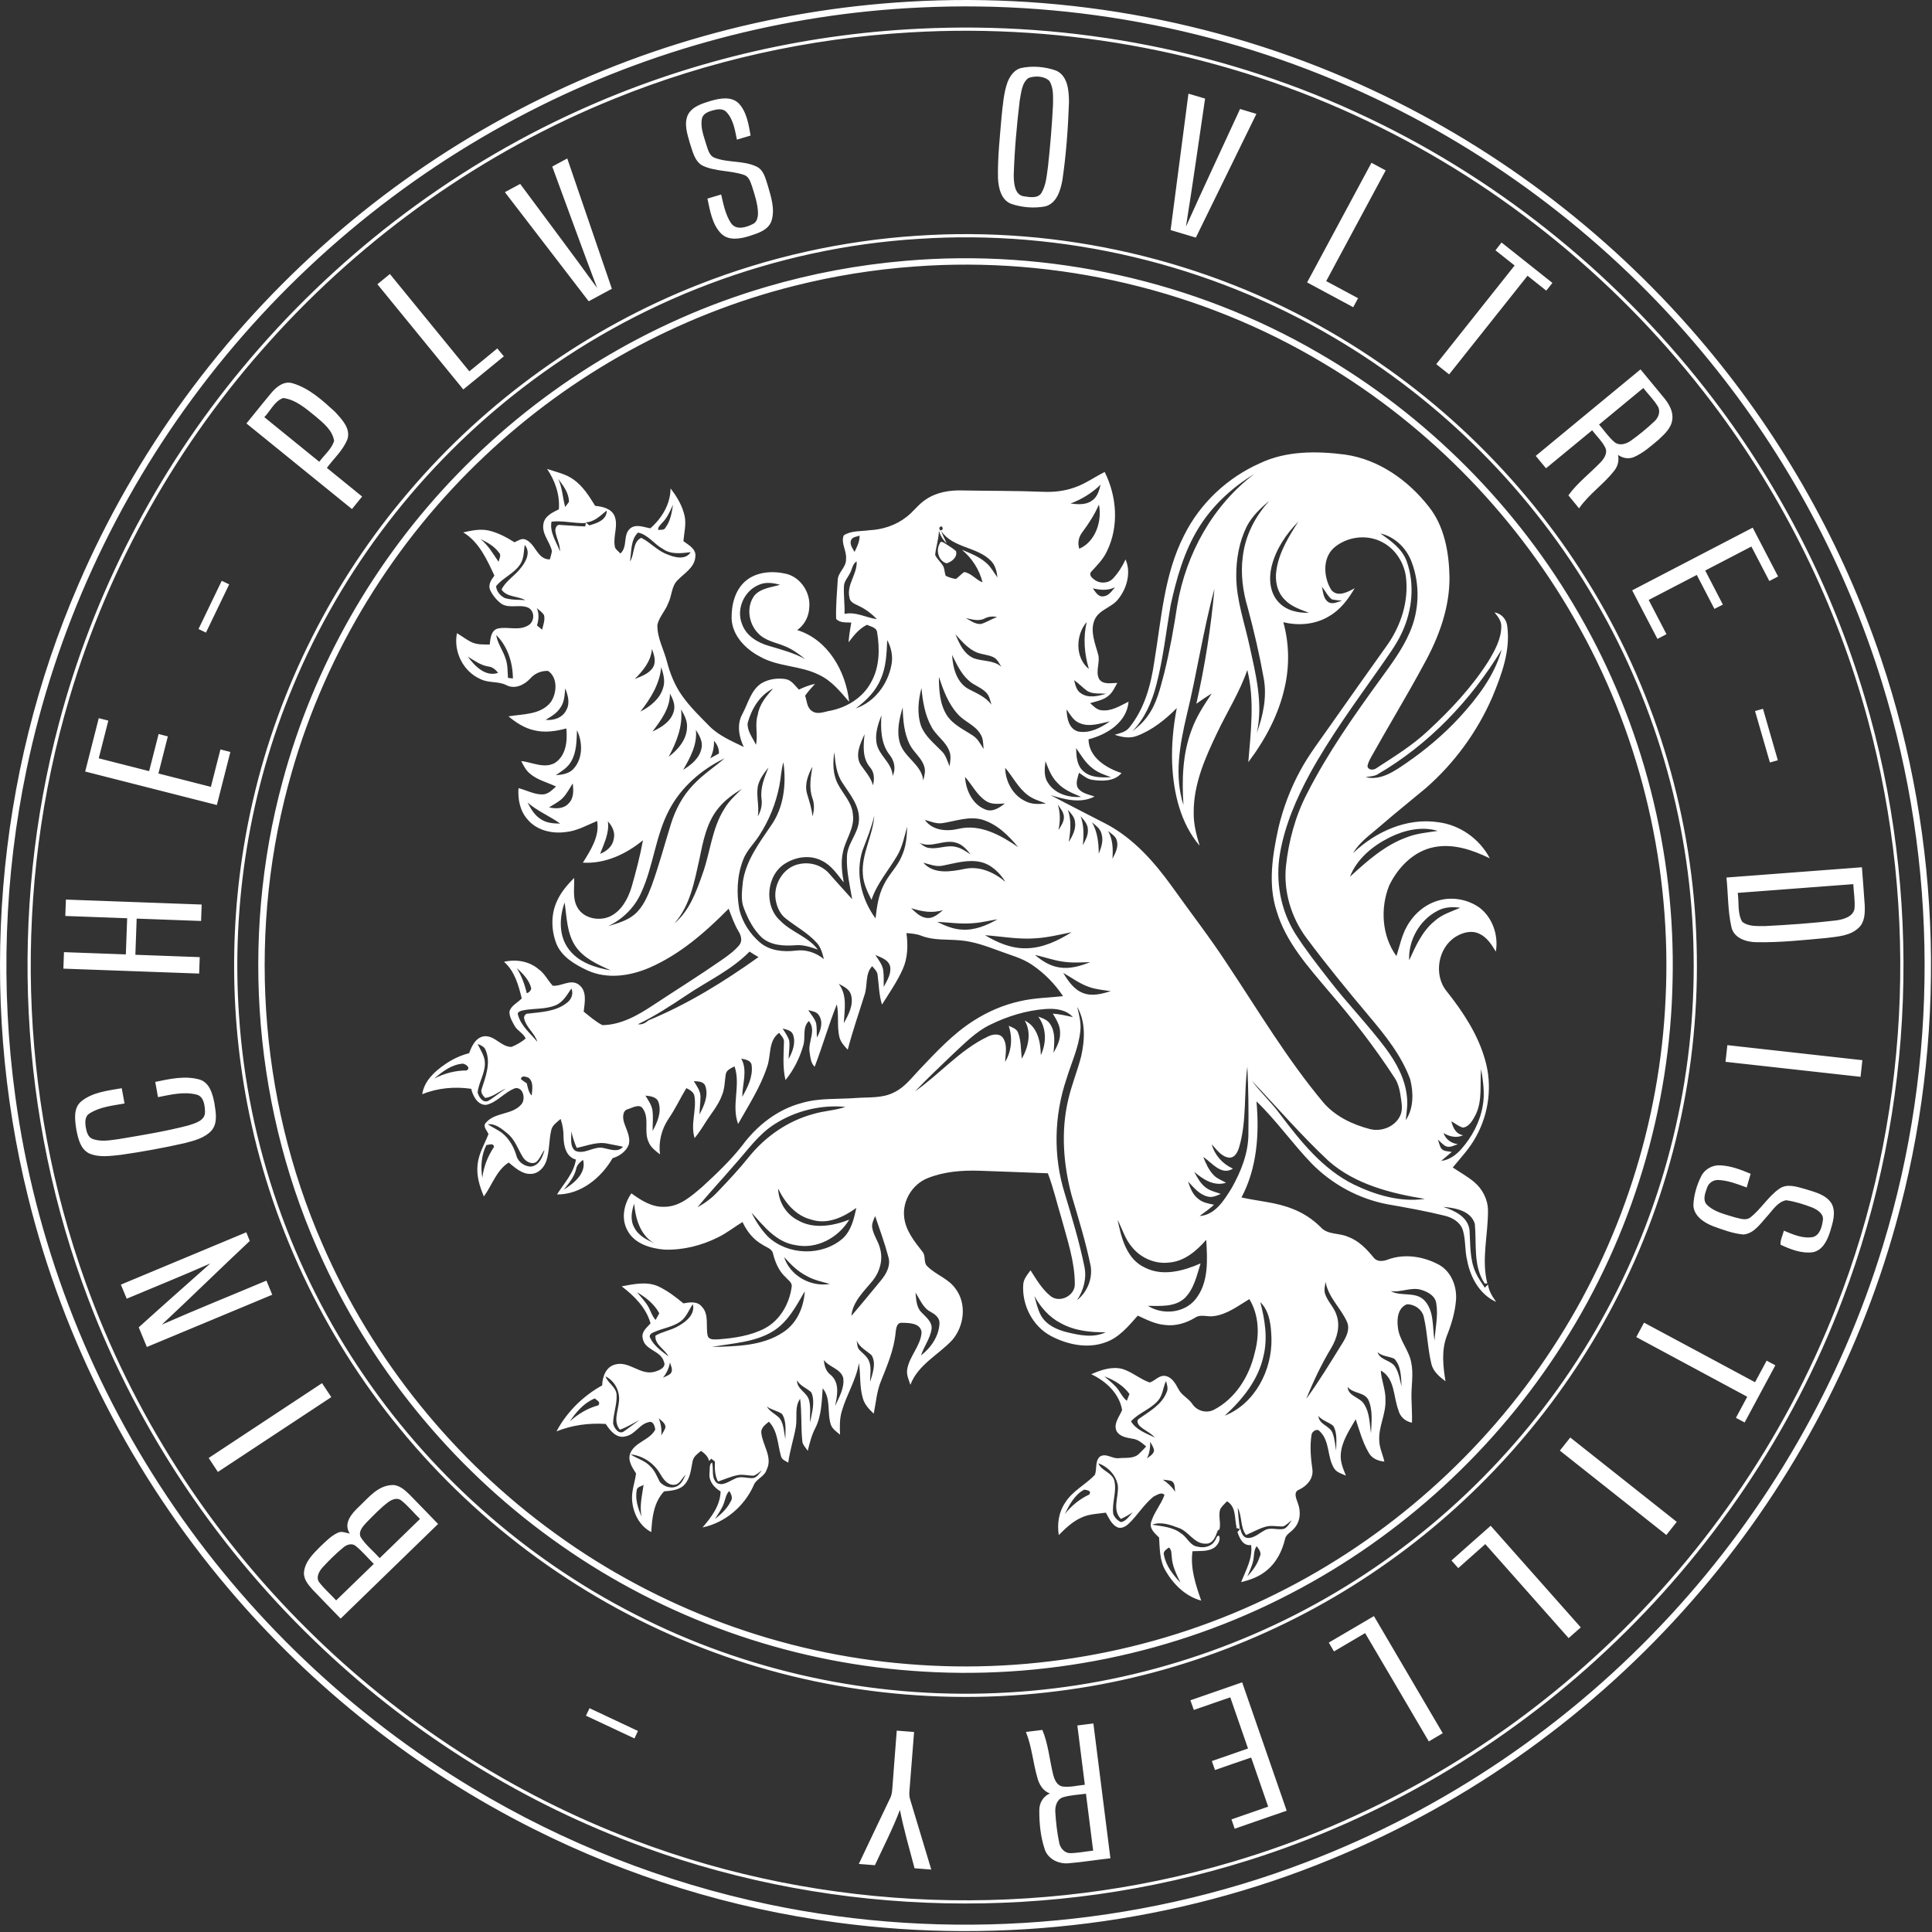 <?xml version="1.0" encoding="UTF-8" standalone="no"?>
<!DOCTYPE svg PUBLIC "-//W3C//DTD SVG 1.1//EN" "http://www.w3.org/Graphics/SVG/1.1/DTD/svg11.dtd">
<svg width="100%" height="100%" viewBox="0 0 999 999" version="1.1" xmlns="http://www.w3.org/2000/svg" xmlns:xlink="http://www.w3.org/1999/xlink" xml:space="preserve" xmlns:serif="http://www.serif.com/" style="fill-rule:evenodd;clip-rule:evenodd;stroke-linejoin:round;stroke-miterlimit:2;">
    <rect x="0" y="0" width="999" height="999" fill="#333333" stroke="none"/>
    <g transform="matrix(1,0,0,1,-15.514,-19.995)">
        <path d="M485.57,20.86C567.7,15.99 651,31.74 725.5,66.71C791.7,97.61 850.91,143.29 897.75,199.34C937.63,246.96 968.57,302.05 988.28,360.95C1019.81,454.67 1022.39,557.83 995.8,653.05C975.91,724.71 939.55,791.68 890.55,847.6C839.8,905.69 775.5,951.9 704.13,981.21C623.63,1014.48 534.31,1025.71 448.03,1014.07C393.52,1006.79 340.26,990.31 291.14,965.58C230.97,935.34 177.07,892.77 133.59,841.36C84.15,783.03 48.28,713.23 30.02,638.96C4.03,534.26 13.11,421.14 56.09,322.13C85.5,253.84 130.47,192.35 186.47,143.44C241.99,94.8 308.39,58.61 379.47,38.64C414.05,28.89 449.7,22.94 485.57,20.86ZM491.53,23.86C421.13,27.05 351.47,45.57 288.82,77.85C222.57,111.84 164.2,160.97 119.27,220.34C75.23,278.36 44.17,346.2 29.31,417.52C17.66,473.16 15.72,530.81 23.45,587.12C33.5,660.87 60.67,732.18 102.06,794.02C142.8,855.08 197.2,906.97 260.14,944.73C307.23,973.04 359.08,993.44 412.87,1004.69C505.07,1024.07 602.8,1016.62 690.83,982.93C762.39,955.72 827.38,911.55 879.24,855.25C929.58,800.76 967.57,734.9 989.18,663.92C1018.07,569.66 1017.86,466.74 988.57,372.6C969.93,312.43 939.57,255.94 899.83,207.07C853.25,149.65 793.75,102.75 726.94,71.04C653.95,36.22 572.29,20 491.53,23.86ZM490.54,34.85C570.24,30.85 650.96,46.54 723.01,80.97C793.24,114.33 854.97,165.08 901.92,227C936.75,272.88 963.27,325.06 979.66,380.29C1009.9,481.76 1006,593.14 968.21,692.09C942.15,760.781 899.88,823.12 846.27,873.29C793.67,922.75 729.92,960.34 661,981.94C559.91,1013.81 448.36,1011.54 348.75,975.24C287.07,952.89 230.19,917.59 182.49,872.58C129.179,822.48 87.17,760.341 61.24,691.9C25.21,597.43 20.05,491.65 46,393.99C63.73,326.93 96.34,263.91 140.63,210.55C187.54,153.87 247.25,107.72 314.3,77.34C369.65,52.16 429.82,37.77 490.54,34.85ZM486.44,36.73C433.91,39.72 381.87,51.28 333.11,71.07C265.29,98.45 204.13,141.81 155.25,196.17C107.57,248.96 71.72,312.4 51.49,380.62C22.17,478.93 24.98,586.57 59.76,683.11C83.9,750.52 123.58,812.19 174.46,862.52C222.4,910.15 280.36,947.74 343.63,971.58C441.9,1008.83 552.39,1012.59 653.09,982.63C722.33,962.16 786.66,925.57 839.95,876.88C894.67,827.11 938.04,764.81 964.96,695.88C1002.74,599.83 1008.29,491.62 981.29,392.06C965.31,332.92 937.75,276.97 900.73,228.17C854.08,166.59 792.77,116.08 723.01,82.8C649.77,47.65 567.49,31.97 486.44,36.73ZM543.18,55.24C549.22,53.88 555.76,54.44 561.59,56.49C567.78,59.24 568.24,67.11 568.26,72.98C567.77,86.37 566.83,99.79 564.87,113.05C563.91,118.42 561.92,125.19 555.94,126.73C550.19,127.79 544.08,127.3 538.54,125.46C533.11,123.5 531.77,117.07 531.55,111.97C531.34,101.28 532.55,90.63 533.44,79.99C534.1,74.11 534.48,68.11 536.48,62.5C537.69,59.38 539.83,56.27 543.18,55.24ZM547.31,60.32C543.79,62.94 543.59,67.93 542.8,71.91C541.24,84.88 540.06,97.93 539.69,111C539.81,114.86 540.15,120.84 545.03,121.52C547.95,121.92 552.04,122.75 553.97,119.85C556.5,115.66 556.75,110.62 557.43,105.9C558.61,95.3 559.47,84.66 560.01,74C560.02,69.94 560.37,65.42 558.12,61.83C555.36,59.22 550.73,59.1 547.31,60.32ZM630.04,68.42C632.9,69.26 635.77,70.12 638.64,70.97C635.37,93.05 632.29,115.16 628.75,137.2C637.87,116.82 647.42,96.64 656.73,76.35C659.54,77.2 662.36,78.04 665.18,78.88C654.74,100.21 644.3,121.53 633.86,142.86C629.51,141.56 625.16,140.26 620.81,138.96C623.88,115.45 626.97,91.93 630.04,68.42ZM382.98,72.17C387.69,70.83 393.66,69.63 397.53,73.48C401.67,77.95 402.61,84.32 403.63,90.09C401.27,90.79 398.91,91.49 396.55,92.2C395.54,87.25 394.75,81.78 391.15,77.94C389.31,75.9 386.27,76.46 383.93,77.11C381.79,77.73 379.2,78.69 378.53,81.07C377.47,85.66 379.39,90.19 380.64,94.53C381.57,97.12 382.12,100.5 385.06,101.59C392.01,104.26 399.97,102.89 406.76,106.15C410.53,108 411.37,112.45 412.57,116.06C414.23,121.85 416.33,128.11 414.47,134.1C412.88,139.02 407.41,140.61 403.01,142.04C398.28,143.52 392.27,144.63 388.37,140.75C383.72,135.97 382.68,128.95 381.31,122.69C383.68,121.97 386.05,121.28 388.41,120.56C389.6,125.65 390.61,131.03 393.56,135.45C396.27,139.23 401.43,137.57 404.84,135.82C407.02,134.83 407.47,132.15 407.46,130.01C407.3,125.34 405.79,120.86 404.41,116.45C403.6,114.25 402.9,111.49 400.49,110.53C393.37,107.99 385.35,108.88 378.49,105.49C374.51,103 373.61,98 372.19,93.87C370.88,89.21 369.05,83.94 371.26,79.27C373.56,74.98 378.65,73.52 382.98,72.17ZM301.07,106.12C303.66,104.72 306.24,103.32 308.83,101.93C316.52,124.39 324.21,146.85 331.9,169.31C327.91,171.47 323.91,173.63 319.92,175.78C305.47,156.98 291.02,138.17 276.58,119.36C279.21,117.93 281.85,116.5 284.49,115.1C297.75,133.06 311.25,150.85 324.3,168.96C316.35,148.09 308.83,127.06 301.07,106.12ZM691.4,166.03C702.49,145.41 713.58,124.78 724.67,104.16C727.12,105.47 729.57,106.79 732.03,108.11C721.78,127.18 711.51,146.25 701.27,165.34C706.76,168.28 712.25,171.24 717.75,174.19C716.91,175.74 716.07,177.29 715.24,178.85C707.29,174.58 699.35,170.31 691.4,166.03ZM489.56,141.91C563.68,136.83 639.18,154.24 703.42,191.59C759.12,223.72 806.39,270.26 839.4,325.44C872.42,380.36 890.99,443.84 892.77,507.89C894.8,572.24 880.03,637.04 850.08,694.04C822.46,746.9 782.14,793.04 733.53,827.58C684.72,862.39 627.51,885.34 568.14,893.68C504.61,902.73 438.77,895.42 378.92,872.21C318.07,848.79 263.61,809.21 222.31,758.79C182.46,710.33 154.9,651.82 143.24,590.16C133.43,538.61 134.45,485.01 146.3,433.88C159.8,375.32 187.71,320.22 226.68,274.5C266.97,227.08 319.05,189.73 377.01,167.05C412.93,152.93 451.05,144.44 489.56,141.91ZM490.37,143.52C416.46,148.08 344.23,175.4 285.64,220.65C233.57,260.63 192.14,314.36 166.96,375C144.62,428.47 135.13,487.18 139.1,544.97C143.49,611.64 166.28,676.93 204.19,731.94C240.78,785.3 291.28,829.03 349.4,857.5C407.26,886.02 472.59,899 536.97,895.13C600.37,891.54 662.71,871.37 716.24,837.23C770.61,802.72 815.92,754.081 846.44,697.36C876.89,641.11 892.41,576.94 891.24,513C890.31,449.19 872.69,385.73 840.53,330.61C808.1,274.71 761.07,227.41 705.38,194.64C641.01,156.48 565.01,138.53 490.37,143.52ZM788.79,149.42C789.84,148.08 790.87,146.72 791.93,145.39C800.71,152.35 809.47,159.32 818.24,166.28C817.17,167.61 816.11,168.94 815.06,170.28C811.83,167.72 808.6,165.14 805.37,162.58C791.86,179.58 778.34,196.58 764.83,213.58C762.61,211.81 760.39,210.05 758.17,208.29C771.68,191.28 785.2,174.29 798.7,157.28C795.39,154.66 792.1,152.03 788.79,149.42ZM483.6,154.87C557.53,148.43 633.29,165.17 697.43,202.53C753.2,234.75 800.2,281.93 832.2,337.82C865.11,394.92 881.91,461.1 880.38,526.98C879.16,593.18 859.33,658.88 823.74,714.72C789.25,769.16 740.18,814.25 682.98,843.94C623.09,875.25 554.36,889.14 487,883.93C422.25,879.18 358.97,856.52 305.81,819.25C252.82,782.31 209.83,731.15 182.73,672.51C146.83,595.59 139.38,505.99 161.61,424.11C177.6,364.54 209.16,309.31 252.09,265.06C295.78,219.84 351.25,186.06 411.61,168.37C435.07,161.46 459.23,156.94 483.6,154.87ZM488.54,157.8C467.46,159.32 446.51,162.68 426.02,167.86C366.52,182.81 311.1,213.39 266.5,255.49C219.37,299.77 184.3,356.82 166.46,419.01C143.26,499.06 148.82,587.11 182.29,663.47C208.13,722.97 250.32,775.2 302.91,813.14C355.94,851.61 419.61,875.24 484.94,880.45C550.09,885.89 616.67,873.34 675.21,844.18C733.05,815.56 782.95,771.19 818.23,717.16C853.49,663.46 873.97,600.2 876.77,536.01C879.94,470.01 864.58,403.23 832.64,345.36C801.68,288.87 755.4,240.9 700.06,207.92C636.93,169.97 561.97,152.33 488.54,157.8ZM210.66,166.97C212.81,165.2 214.97,163.44 217.12,161.68C230.82,178.45 244.51,195.22 258.209,212C263.03,208.06 267.87,204.14 272.66,200.16C273.79,201.52 274.92,202.88 276.05,204.25C269.05,209.95 262.07,215.67 255.08,221.37C240.27,203.24 225.47,185.1 210.66,166.97ZM809.61,255.73C827.64,240.78 845.74,225.92 863.8,211C867.88,215.97 872.01,220.9 876.08,225.88C878.59,228.98 880.81,232.83 880.22,236.98C879.71,241.34 876.21,244.45 873.2,247.291C869.24,250.62 865.28,254.18 860.5,256.28C857.7,257.52 854.59,256.94 852.16,255.21C852.77,258.08 852.09,261.01 850.27,263.31C844.81,270.39 837.1,275.46 832.01,282.86C830.16,280.63 828.31,278.4 826.5,276.13C831.15,269.65 837.61,264.83 843.09,259.1C845,257.11 846.95,254.19 845.53,251.37C843.82,248.041 841.05,245.431 838.78,242.49C830.82,249.03 822.88,255.6 814.93,262.14C813.16,260 811.39,257.86 809.61,255.73ZM842.35,239.53C845.01,242.57 847.27,246.02 850.38,248.64C852.9,250.69 856.44,249.561 858.82,247.86C863.09,244.83 867.15,241.48 870.96,237.89C873.04,236.03 874.28,232.811 872.8,230.21C870.7,226.71 867.74,223.83 865.24,220.63C857.62,226.94 849.97,233.22 842.35,239.53ZM155.91,223.04C158.55,219.92 162.46,216.82 166.82,218.18C175.48,220.74 182.32,227.08 188.85,233.03C192.21,236.78 196.84,241.421 195.22,246.931C193.01,252.76 188.17,257.01 184.53,261.93C190.61,266.87 196.69,271.8 202.76,276.74C201.01,278.89 199.26,281.05 197.51,283.22C179.31,268.48 161.14,253.7 142.94,238.95C147.29,233.661 151.51,228.28 155.91,223.04ZM152.19,235.7C161.67,243.38 171.15,251.061 180.6,258.77C183.19,255.23 186.93,252.27 188.28,248C187.45,242.46 182.72,238.71 178.7,235.301C173.71,231.291 168.51,226.63 161.92,225.8C157.42,227.44 155.38,232.421 152.19,235.7ZM666.94,259.56C680.61,253.04 696.3,253.16 711.01,255.05C728.39,257.52 743.56,268.27 754.22,281.86C762.34,291.97 764.72,305.34 765.01,317.98C765.25,334.13 759.46,349.67 751.71,363.61C742.99,379.79 733.42,395.48 724.47,411.53C723.68,412.97 722.92,414.46 722.61,416.1C722.88,418.33 725.75,418.31 727.21,417.22C736.43,411.21 745.9,405.42 753.95,397.83C765.58,387.09 776.53,375.4 785.08,362.01C788.37,356.5 791.79,350.53 791.79,343.92C791.91,341.03 789.98,338.74 788.29,336.63C791.88,337.29 794.58,340.23 794.9,343.88C796.58,356.51 791.97,368.84 787.23,380.32C779.39,398.41 767.48,414.73 752.6,427.67C744.98,434.03 737.22,440.22 729.71,446.72C724.62,451.23 718.7,455.09 715.19,461.09C726.75,450.09 742.88,442.73 759.07,445.13C770.39,446.5 780.6,453.75 785.87,463.82C776.99,459.51 766.98,456.04 757,458.04C746.49,460.08 738.36,468.52 733.84,477.87C729.13,489.61 730.02,504 737.59,514.38C739.25,509.2 740.3,503.76 743,498.99C746.42,492.79 752.15,487.74 759,485.73C766.22,483.5 774.4,484.97 780.55,489.33C787.36,494.55 790.41,503.71 788.99,512.07C786.79,508.41 784.32,504.5 780.25,502.73C776.37,500.94 771.85,502.15 768.37,504.28C759.08,509.89 756.64,524.05 763.5,532.48C771.93,543.11 779.66,554.7 783.38,567.9C787.28,581.09 785.43,595.75 778.75,607.73C775.57,613.64 770.95,618.55 766.7,623.67C770.4,626.18 774.38,628.33 777.82,631.22C782.12,634.87 784.93,640.33 784.92,646.02C784.99,658.54 781.43,671.2 784.57,683.61C784.23,683.63 783.56,683.67 783.22,683.69C777.16,674.6 779.1,663.13 778.12,652.86C776.15,646.01 767.86,644.54 761.72,644.05C767.57,645.92 774.55,649.16 775.38,656.07C775.88,663.44 775.39,671.18 778.58,678.07C779.81,680.84 781.64,683.28 783.27,685.84C783.69,685.42 784.51,684.59 784.93,684.18C785.33,687.58 787.25,690.46 789.16,693.2C780.69,689.39 775.84,680.64 774.18,671.83C772.87,666.67 773.47,661.21 771.94,656.11C770.64,651.95 766.55,649.59 762.56,648.62C752.75,646.2 742.81,644.43 732.87,642.69C717.98,639.84 704.1,632.27 693.54,621.41C683.68,611.15 675.48,599.35 665.21,589.49C666.73,606.32 665.53,623.99 657.46,639.17C666.25,641.15 675.43,641.66 683.86,645.07C689.33,647.16 694.3,650.43 698.45,654.57C702.04,658.59 707.91,657.43 712.46,659.49C718.02,661.46 722.16,665.82 725.81,670.27C727.59,672.59 730.73,672.23 733.17,671.28C741.88,668.06 751.76,669.69 759.76,674.07C765.92,677.62 768.85,685.06 768.41,691.95C767.94,698.49 766.01,704.84 763.58,710.91C760.79,718.39 761.7,726.53 762.95,734.22C759.92,731.95 756.74,729.33 755.72,725.51C753.73,717.52 753.63,709.2 751.78,701.19C751.02,697.15 746.97,694.36 742.99,694.42C738.38,696.22 737.76,701.82 738.31,706.09C738.89,712.83 744.06,717.98 745.24,724.55C746.53,730.66 745.17,736.86 745.36,743.02C745.43,747.22 745.76,751.42 745.62,755.63C742.16,755.01 739.38,752.51 738.59,749.08C735.93,742.17 736.88,732.74 729.49,728.66C729.77,733.86 732.12,738.73 731.91,743.99C732.21,751.2 728.2,757.79 728.71,765.01C728.82,768.75 730.55,772.14 731.34,775.74C728.02,775.47 724.67,774.05 723.13,770.93C720.04,765.62 718.46,759.64 716.52,753.87C713.26,759.55 709.26,765.26 708.8,772.01C708.48,775.88 710.03,779.52 711.47,783.02C709.38,782.04 706.9,781.46 705.51,779.48C701.58,773.53 703.38,765.09 697.83,760.01C696.62,758.47 694.05,760.06 693.72,761.69C692.72,767.77 693.29,773.97 694.16,780.04C694.62,784.7 691.24,788.37 687.31,790.24C684.13,791.43 685.76,794.79 686.54,797.07C688.3,801.47 687.97,806.98 684.52,810.48C683.03,812.33 680.34,813.37 679.95,815.93C678.5,821.95 675.6,827.78 670.77,831.8C666.97,835.15 662.12,836.93 657.26,838.08C659.71,831.93 663.35,825.79 662.44,818.9C658.26,819.51 656.48,815.42 655.38,812.19C655.87,811.61 656.37,811.05 656.88,810.5C657.35,812.32 658,814.6 660.09,815.17C663.67,815.73 666.41,812.88 669.34,811.35C672.47,809.4 676.27,811.44 679.62,810.45C681.42,809.53 682.33,807.59 683.46,806.02C682,807.12 680.76,808.6 679.01,809.27C676.03,809.43 672.99,808.58 670.06,809.39C666.47,810.37 663.24,812.27 659.83,813.71C656.71,809.65 657.91,804.09 655.52,799.68C655.84,803.34 656.08,807.01 656.65,810.65C656.02,810.45 654.76,810.05 654.13,809.85L654.97,809.98C653.74,805.27 654.89,799.16 649.98,796.29C648.75,797.58 647.38,798.79 646.47,800.35C645.34,803.78 646.95,807.45 646.06,810.91L645.27,811.25C645.12,811.61 644.83,812.32 644.69,812.67C643.81,815.27 642.26,818.35 639.02,818.2C633.07,818.41 630.25,811.96 625.11,810.09C620.79,808.49 615.82,806.63 611.28,808.4C616.38,809.24 621.91,809.51 626.16,812.85C629.42,814.75 630.76,819.29 634.85,819.76C638.03,820.6 642.01,819.71 643.69,816.64C644.5,815.93 644.48,813.78 645.9,814.14C646.78,816.23 645.34,818.6 643.78,819.97C640.46,822.49 636.02,821.87 632.13,822.1C630.89,830.92 633.79,839.44 636.63,847.64C628.5,845.45 622.1,839.12 618.06,831.93C615.09,826.8 615.24,820.72 614.85,815.01C612.69,812.92 609.68,810.41 610.75,807.01C612.24,801.98 615.89,797.94 617.64,793.01C616.14,791.22 613.65,793.12 612.02,793.84C606.96,797.87 603.67,803.66 598.95,808.05C597.4,809.46 595.03,810.71 592.98,809.57C590.13,808.03 588.87,804.81 587.32,802.16C583.08,802.78 578.64,802.82 574.71,804.7C570.12,806.72 566.48,810.26 562.98,813.75C562.1,808.04 562.93,801.99 566.2,797.14C569.96,790.95 576.79,787.74 581.67,782.62C582.8,779.56 581.6,775.47 584.3,773.14C587.47,771.19 590.7,774.43 594.03,773.99C597.54,773.64 601.83,774.42 604.56,771.65C605.82,770.47 606.98,769.19 608.18,767.94C606.09,766.14 603.84,764.19 600.99,763.92C597.99,763.37 594.36,762.831 592.81,759.86C591.18,755.98 594.41,752.48 595.74,749.07C594.28,740.52 587.33,734.12 579.78,730.57C584.82,728.39 590.46,726.39 595.98,727.88C601.01,729.45 605.04,733.17 610.03,734.86C612.79,733.97 614.85,730.99 617.99,731.46C621.47,732.02 623.31,735.36 624.82,738.18C626.4,741.5 630.1,742.98 632.08,746.02C634.39,749.52 639.2,750.89 643.01,749.06C654.33,743.29 661.54,731.6 664.31,719.47C666.83,710.28 666.57,700.05 661.53,691.74C655.71,695.22 650.04,699.67 643.12,700.54C639.89,701.06 636.33,699.34 633.43,701.38C628.84,704.12 623.48,705.77 618.1,705.13C613,704.75 608.4,702.38 603.84,700.27C599.01,705.73 594.12,711.75 586.95,714.16C577.79,717.48 567.49,715.28 559.07,710.88C549.47,705.85 543.82,694.75 544.62,684.05C544.87,681.23 546.76,679.04 548.38,676.87C551.44,681.6 554.34,686.68 558.82,690.24C563.57,693.94 571.43,689.95 571.28,683.93C571.27,672.26 567.38,661.11 564.39,649.96C562.04,642.2 560.22,634.27 557.34,626.68C545.56,626.24 533.78,625.75 522,625.36C512.93,625.07 503.61,625.79 495.11,629.22C487.38,632.32 482.2,640.71 483.01,649.02C483.63,656.17 488.37,661.97 492.64,667.41C494.34,669.59 492.87,673.04 495.15,674.9C499.55,679.27 506.02,681.16 509.64,686.41C515.52,694.21 514.08,705.75 507.88,712.93C500.69,720.63 490.17,725.64 486.27,736.05C485.41,733.48 484.14,730.86 484.61,728.09C485.72,721.21 491.59,715.95 492.05,708.91C491.52,704.08 485.63,704.05 481.95,703.99C479.12,703.73 478.84,707.13 478.61,709.15C477.78,717.9 474.28,726.06 471.04,734.14C468.83,739.49 468.47,745.33 467.3,750.96C464.98,748.77 462.66,746.37 461.74,743.23C459.9,737.27 460.58,730.92 459.66,724.81C458.19,733.64 453.18,741.26 450.77,749.79C449.61,753.69 449.71,757.8 449.88,761.831C448.14,760.35 446.06,759.021 445.19,756.831C443.05,750.67 445.34,743.21 440.92,737.84C440.4,744.77 440.32,751.98 437.14,758.341C435.19,762.06 434.17,766.13 433.19,770.19C432.18,768.57 430.56,767.19 430.37,765.2C429.62,757.91 430.18,750.54 429.24,743.27C426.2,747.58 427.89,753.081 427.01,757.95C425.92,764.1 423.91,770.05 423.11,776.26C421.56,775.42 419.66,774.69 419.29,772.74C417.58,766.75 417.73,759.901 413.09,755.13C411.29,756.63 408.88,758.25 409.18,760.95C409.82,767.32 415.2,773.49 411.93,779.95C410.81,783.69 406.35,784.65 405.12,788.28C400.24,798.99 390.39,807.38 378.78,809.8C383.37,804.51 387.91,798.51 388.13,791.19C384.87,789.23 382.02,786.06 382.37,781.99C382.64,780.21 382.06,777.07 383.73,776.23C384.62,779.69 383.11,784.19 386.24,786.86C389.44,788.54 392.68,785.79 395.58,784.6C398.52,782.98 401.87,784.52 405.01,784.27C407.1,783.83 408.17,781.76 409.48,780.29C408.03,781.23 406.78,782.64 405.05,783.06C402.31,783.04 399.56,782.2 396.84,782.77C393.37,783.47 390.13,784.96 386.79,786.06C385.02,782.9 385.09,779.21 385.15,775.71C384.69,775.35 383.76,774.62 383.29,774.26C382.9,774.64 382.52,775.03 382.15,775.44C381.67,773.07 379.84,771.55 378.02,770.21C376.29,771.63 374.18,773.06 373.68,775.42C372.8,779.56 372.56,784.21 369.58,787.54C366.92,790.54 362.62,790.82 358.9,791.15C353.56,796.81 352.65,804.8 352.29,812.21C345.94,808.98 342.58,801.81 342.32,794.93C342.17,790.48 343.85,786.27 344.4,781.91C342.46,778.8 339.9,775.19 341.45,771.35C343.91,765.57 351.49,764.711 354.35,759.17C354.08,757.41 353.27,754.531 350.9,755.38C346.25,756.331 343.97,761.66 339.23,762.63C334.45,764.14 331.01,759.8 328.74,756.29C320.08,755.73 311.34,756.86 303.27,760.13C308.58,750.1 317,741.85 326.89,736.34C326.98,731.97 328.79,726.85 333.45,725.6C340.77,723.41 346.66,731.37 353.97,729.31C356.26,728.66 360.25,727.11 358.78,724.04C357.16,718.24 348.76,718.19 347.86,712.03C347,708.71 349.96,706.47 351.89,704.31C349.73,696.27 343.42,690.04 336.97,685.13C343.17,684 349.84,682.46 355.87,685.13C360.64,687.37 364.88,690.6 368.91,693.96C372.1,693.33 376.05,692.74 378.38,695.61C382.32,699.65 380.34,705.64 381.43,710.59C382.02,713.04 385.04,712.56 386.95,712.55C395.17,711.91 403.63,710.71 411.02,706.84C419.04,702.56 423.88,693.8 424.93,684.96C424.92,682.88 422.81,681.75 421.64,680.31C418.21,677.17 416.4,672.78 415.27,668.37C414.76,665.55 411.62,664.93 409.6,663.49C404.98,660.91 401.67,656.6 399.45,651.88C395.2,654.46 391.29,657.6 386.8,659.79C378.24,664.08 368.6,666.49 359,666.14C351.73,665.53 343.4,663.04 339.86,656.05C336.58,649.97 338.18,642.48 341.99,637.05C346.99,640.66 352.58,644.28 359.03,644.01C366.89,644.02 373.04,638.47 378.66,633.66C385.95,626.96 393.19,620.12 399.31,612.31C406.89,602.02 417.52,593.66 430,590.36C439.14,587.63 448.76,588.47 458.16,587.75C464.73,587.23 471.73,588 477.79,584.85C483.27,582.28 486.92,577.28 491,573.01C499.63,563.95 508.23,554.6 518.87,547.83C526.26,543.08 534.46,539.54 543.06,537.67C550.32,535.98 557.81,535.9 565.19,535.09C560.97,528.73 555.48,523.15 549.15,518.88C544.04,515.37 537.96,513.88 532.25,511.7C525.7,509.3 519.06,506.82 512.06,506.24C505.36,505.6 498.38,506.37 491.97,503.88C489.5,502.87 486.83,502.68 484.22,502.48C485.08,508.74 484.93,515.32 482.29,521.16C479.39,527.61 475.34,533.47 471.58,539.44C470.01,534.47 469.97,529.23 469.3,524.12C469.15,522.22 467.6,520.95 466.49,519.58C462.69,523.63 464.26,529.56 462.54,534.45C459.62,543.88 456.34,553.21 453.87,562.78C451.99,560.82 450.06,558.68 449.48,555.94C448.27,550.47 449.35,544.8 448.22,539.32C443.97,549.91 440.86,560.93 436.76,571.59C434.69,569.65 434.58,566.67 434.14,564.05C433.22,558.62 437.76,552.87 433.78,547.95C430.12,551.38 432.29,556.56 430.8,560.82C428.99,567.22 425.85,573.31 421.68,578.49C420.14,572.06 420.73,565.44 420.88,558.92C421.11,556.9 419.42,555.53 418.4,554.05C412.58,558.22 414.37,565.96 412.08,571.89C408.62,582.33 402.53,591.62 397.18,601.17C393.55,591.47 398.69,581.09 395.32,571.38C393.54,572.37 391.09,573.22 390.78,575.55C390.21,579.06 390.3,582.72 388.93,586.07C387.07,591.39 383.29,595.67 380.32,600.37C378.59,603.17 376.76,605.91 374.7,608.48C372.43,601.39 375.76,594.13 374.63,586.99C374.36,584.69 372.26,583.57 370.42,582.65C367.26,587.82 364.73,593.36 361.28,598.37C357.62,603.79 355.93,610.37 356.79,616.89C354.43,615.06 351.84,613.18 350.79,610.25C348.38,604.83 351.45,598.28 347.92,593.23C346.2,590.57 342.63,592.75 340.37,593.47C337.45,594.07 337.45,597.59 338.05,599.9C339.16,603.84 341.77,607.76 340.59,611.99C339.18,615.48 335.79,617.81 332.27,618.88C326.33,629.08 315.83,637.69 303.53,637.63C307.14,631.83 312.26,626.6 313.31,619.58C308.17,618.2 307.01,612.55 306.9,607.96C306.95,604.76 306.44,601.6 305.39,598.58C303.52,600.27 301.07,601.77 300.54,604.43C299.34,609.61 299.68,615.07 298.06,620.17C296.92,623.66 293.93,626.93 290.04,627C285.42,627.2 281.88,623.8 278.54,621.11C272.14,625.22 270,632.79 265.72,638.65C263.5,633.46 261.79,627.82 262.47,622.12C263.04,616.49 266.05,611.58 268.1,606.43C267.43,604.63 264.99,602.54 266.67,600.65C271.36,594.94 280.39,596.64 285.13,591.01C287.38,588.35 286.17,582.13 282,582.65C276.46,584.59 272.74,589.95 266.96,591.3C262.52,591.54 260.019,586.71 259.16,582.99C250.62,581.78 241.86,582.51 233.84,585.8C234.85,579.03 240.11,574.12 245.47,570.44C249.29,567.75 253.58,565.74 258.1,564.57C259.42,560.87 261.56,556.36 265.94,555.82C271.4,555.36 274.69,561.42 280.01,561.33C282.65,560.29 285.13,558.79 287.34,557.01C286.14,554.24 283.06,553.02 281.6,550.44C280.34,548.13 278.79,545.67 278.96,542.95C279.91,539.83 283.24,538.5 285.3,536.24C283.62,529.41 281.63,522.13 276.12,517.32C282.26,515.91 289.04,516.95 293.94,521.09C297.1,523.31 298.76,526.9 301.31,529.68C305.87,530.16 310.56,526.01 314.81,529.15C319.21,532.4 317.84,538.43 317.33,543.08C320.41,545.55 323.46,548.23 326.98,550.07C336.71,549.97 345.55,544.87 353.46,539.6C365.15,531.87 377.07,524.47 388.58,516.46C391.86,514.16 395.2,511.81 397.78,508.7C399.51,506.59 398.72,503.66 397.4,501.57C395.2,497.89 393.8,493.84 392.29,489.86C380.34,501.94 367.23,513.44 351.51,520.3C341.48,524.66 329.56,526.48 319.31,521.79C312.86,518.77 305.96,514.82 303.17,507.88C300.46,500.76 300.32,492.44 303.71,485.52C305.76,481.1 308.99,477.39 312.37,473.96C312.64,478.91 311.44,484.27 313.89,488.85C316.89,494.86 325.12,496.5 330.91,493.87C336.8,491.09 340.13,484.91 342.01,478.95C344.34,470.88 346.47,462.74 347.98,454.47C339.28,461.64 328.41,466.73 316.91,466.06C320.9,459.64 325.66,452.42 324.28,444.5C318.95,446.73 313.78,449.71 307.92,450.25C300.87,451.19 292.99,449.36 288.29,443.7C284.38,439.33 283.2,433.25 283.63,427.54C287.79,428.56 291.71,430.86 296.08,430.78C298.96,430.72 301.02,428.46 303.02,426.68C298.39,424.48 293.13,423.28 289.24,419.77C287.3,418.09 286.17,415.73 285.01,413.51C290.71,414.15 296.95,417.6 302.46,414.48C308.28,410.68 308.98,402.99 308.36,396.66C303,398.09 297.32,398.97 291.84,397.64C286.78,396.56 282.37,393.66 278.44,390.41C285.88,389.16 295.03,389.66 300.23,383.15C303.51,378.55 304.05,370.42 298.96,366.93C295.5,366.72 291.99,368.18 289.72,370.82C286.71,374.1 281.88,376.49 277.51,374.36C273.27,372.09 268.17,373.34 263.91,371.11C254.98,367.23 249.9,356.88 251.8,347.4C254.24,348.86 256.519,350.61 259.06,351.92C262.04,353.44 265.49,353.25 268.74,353.26C269.1,350.19 269.33,345.92 272.99,344.98C278.06,343.9 283.68,346.24 288.43,343.49C291.95,341.72 292.29,336.15 288.71,334.23C284.34,332.26 279,334.85 274.81,332.22C272.28,330.34 270.19,327.79 268.89,324.93C267.85,322.23 269.59,319.68 271.16,317.64C267.28,309.32 263.24,300.22 255.05,295.28C259.329,294.33 263.78,293.35 268.15,294.31C272.97,295.41 277.38,297.78 281.53,300.39C283.26,299.72 285.06,298.21 287.02,298.9C292.55,300.97 293.13,309.33 299.84,309.26C300.23,307.83 300.67,306.42 300.9,304.96C299.92,300.17 295.63,296.21 296.48,291.03C297.05,286.87 301.16,284.98 304.49,283.34C305.08,275.88 302.54,268.59 298.41,262.47C303.01,264.04 307.96,265 311.99,267.88C316.92,271.33 320.14,276.54 323.26,281.55C327.02,281.94 331.57,282.89 333.26,286.75C335.31,291.7 332.55,297 333.36,302.12C333.38,303.97 335.29,304.9 336.28,306.22C340.26,302.76 337.44,296.6 341.38,293.24C344.4,290.79 348.41,292.59 351.77,293.2C357.74,287.97 362.19,280.69 362.24,272.56C365.54,276.8 368.38,281.55 369.53,286.85C370.43,291.16 369.25,295.5 368.89,299.81C371.64,301.86 375.72,303.92 375.05,308.06C374.57,313.49 369.41,316.37 365.98,319.91C362.62,323.06 363.01,328.06 361.01,331.95C359.57,335.84 356.41,338.95 355.44,343.01C355.23,349.72 358.75,355.75 360.38,362.11C362.02,368.36 364.45,374.47 368.23,379.75C372.32,385.56 377.47,390.5 382.42,395.56C387.37,400.51 393.94,403.21 400.12,406.25C397.55,400.99 396.4,394.44 399.43,389.12C402.33,383.68 403.8,376.87 409.26,373.3C413.01,371.09 417.64,370.45 421.9,371.18C424.89,371.79 426.61,374.54 428.6,376.59C431.27,375.3 434.03,374.22 436.94,373.61C435.14,375.57 433.36,377.55 431.83,379.72C432.76,382.46 432.7,385.9 435.39,387.67C438.27,389.74 441.89,387.94 444.99,387.46C453.53,385.73 461.65,380.73 465.85,372.94C470.37,365.07 470.48,355.58 469.04,346.86C468.68,344.33 465.67,344.05 463.84,343.05C459.76,345.02 456.97,348.61 454.28,352.13C454.55,348.7 455.07,345.29 455.69,341.91C453.01,341.75 449.89,342.22 447.87,340.02C447.63,333.39 448.31,326.76 448.67,320.14C448.67,315.93 453.21,313.37 452.97,309.08C453.46,304.94 450.16,300.76 451.81,296.82C455.6,294.3 460.58,294.81 464.93,294.18C471.86,293.86 478.77,291.61 484.25,287.29C487.84,284.58 490.43,280.72 494.24,278.27C499.69,274.54 506.46,273.41 512.96,273.59C526.96,273.87 540.98,273.72 554.98,274.3C560.36,274.53 565.82,273.94 570.92,272.14C576.58,270.26 581.43,266.68 586.73,264.05C593.02,276.66 594.19,292.13 587.92,304.97C586.01,309.13 582.76,312.37 579.71,315.67C578.44,317.14 580.07,318.82 581.3,319.65C584.14,321.94 588.61,321.77 591.11,319.04C593.78,316.18 595.9,312.81 597.51,309.26C600.47,315.97 598.24,324.19 593.77,329.73C590.41,334.21 583.75,335.15 581.47,340.57C579.09,346.38 581.73,352.47 583.27,358.12C584.62,362.37 581.74,367.01 583.85,371.11C585.89,374.19 590.13,373.14 593.24,373.12C591.95,375.46 590.83,378 588.72,379.74C586.05,382.02 582.47,382.61 579.2,383.57C580.91,385.09 582.58,386.99 585.01,387.26C590.13,387.93 594.68,384.97 599.07,382.8C598.17,393.54 587.85,399.85 578.36,402.28C578.51,411.65 587.51,417.14 595.44,419.73C591.62,424.2 585.28,423.99 579.98,423.19C577.48,422.68 575.5,420.96 573.46,419.57C572.81,421.99 571.61,424.7 572.71,427.17C574.54,430.22 578.41,430.76 581.49,431.86C574.29,435.61 566.02,433.39 558.74,431.13C568.37,436.28 578.13,441.17 587.81,446.2C601.79,453.67 612.46,465.81 621.6,478.5C631.01,491.74 641,504.57 649.9,518.17C666.09,542.47 681.06,567.71 699.85,590.14C706.01,597.28 714.87,601.47 723.85,603.81C729.7,605.34 736.69,602.68 739.41,597.12C740.69,594.63 740.49,591.74 740.09,589.07C739.51,585.05 738.98,580.82 736.67,577.37C726.42,561.59 714.86,546.7 702.53,532.49C691.95,519.9 680.42,507.21 675.63,491.08C671.06,477.08 673.52,462.09 676.57,448.04C679.04,437.66 682.85,427.58 687.99,418.21C692.49,409.9 698.34,402.44 703.7,394.68C713.33,380.97 723.01,367.31 732.73,353.67C739.98,343.45 744.08,330.69 742.47,318.12C741.43,310.6 736.76,303.52 729.88,300.15C722.04,296.12 711.86,297.51 705.25,303.27C699.2,308.72 699.9,318.63 703.91,325.05C707.15,329 712.46,326.11 715.99,324.15C712.67,329.86 708.54,335.34 702.71,338.67C695.69,342.93 686.99,343.67 679.1,341.72C682.11,352.56 682.34,364.12 679.88,375.09C676.79,389.37 669.74,402.51 660.99,414.1C662.29,398.27 664.34,382.08 660.47,366.43C656.56,377.85 650.01,388.07 644.87,398.94C638.69,411.82 632.68,425.41 632.76,439.98C632.62,445.92 634.11,451.7 635.85,457.33C625.9,445.67 622.3,429.97 621.62,414.99C621.23,405.32 622.18,395.63 624,386.13C618.1,392.08 611.34,397.5 603.44,400.5C599.67,401.97 595.61,401.19 591.92,399.92C594.55,399.13 597.52,398.57 599.35,396.32C607.31,386.61 610.66,374.13 612.41,361.93C616.07,339.94 617.44,316.9 627.83,296.73C636.01,280.26 650.16,267.01 666.94,259.56ZM635.15,293.2C627.75,305.28 623.86,319.12 620.84,332.85C618.48,346.58 616.99,360.48 613.46,373.99C611.2,382.86 607.44,391.57 600.96,398.2C604.02,395.85 606.92,393.23 609.1,390.02C613.78,383.54 615.5,375.56 617.53,367.98C620.4,356.39 622.49,344.62 624.28,332.82C628.77,306.43 642.6,281.33 664.11,265.07C652.52,272.12 642.25,281.58 635.15,293.2ZM304.12,267.6C306.34,272.21 306.4,277.35 307.77,282.15C308.25,281.5 309.22,280.19 309.7,279.54C309.77,274.96 306.76,271.09 304.12,267.6ZM569.06,280.36C572.71,280.79 576.78,281.2 579.98,278.98C582.88,277.16 583.87,273.72 584.62,270.59C580.17,274.93 574.87,278.18 569.06,280.36ZM660.16,292.25C656.25,300.21 654.68,309.2 654.76,318.02C654.81,330.32 659.06,341.99 661.61,353.89C664.84,368.62 668.76,383.91 665.38,398.98C668.62,390.06 670.68,380.47 669.01,370.99C666.8,358.63 663.97,346.39 660.7,334.27C658.15,325.74 656.94,316.71 658.13,307.84C659.38,297.02 664.52,286.93 671.88,278.97C667.3,282.72 662.92,286.94 660.16,292.25ZM358.17,290.07C357.21,291.25 355.72,292.27 355.8,293.98C357.19,293.89 359.01,294.29 359.7,292.69C362.25,289.31 362.87,285.01 363.53,280.95C362.03,284.14 360.67,287.51 358.17,290.07ZM575.19,295.16C573.25,297.61 572.63,300.76 573.58,303.74C582,300.11 585.47,289.39 583.75,280.88C581.55,286.02 578.49,290.68 575.19,295.16ZM318.4,290.07C318.99,290.6 319.59,291.13 320.2,291.66C324.08,290.6 329.31,288.91 329.25,283.97C326.01,286.56 322.87,289.94 318.4,290.07ZM300.69,289.72C299.62,295.28 303.21,300.14 305.06,305.12C305.17,301.57 303.31,298.43 302.75,295.01C302.41,293.56 303.13,291.08 305.05,291.42C309.4,291.64 313.74,292.07 318.1,292.2C318.2,291.76 318.39,290.89 318.48,290.45C312.52,290.75 306.64,289.05 300.69,289.72ZM673.01,312.98C671.52,319.21 672.07,326.53 676.66,331.38C680.61,335.69 686.69,337.04 692.33,336.85C687.94,335.15 683.21,333.67 679.89,330.14C675.87,326.24 674.66,320.26 675.51,314.87C676.85,305.57 681.9,297.43 686.89,289.68C680.48,296.15 675.2,304.06 673.01,312.98ZM501.69,294.28C503.05,294.12 503.32,293.42 502.52,292.19C501.15,292.33 500.88,293.03 501.69,294.28ZM345.41,295.38C341.48,299.18 342.11,305.33 341.25,310.34C343.78,306.55 342.49,300.28 347.1,298.08C351.81,300.44 355.35,304.72 360.38,306.59C364.19,308.21 369.97,309.79 372.65,305.52C367.84,306.06 362.48,306.86 358.26,303.83C353.77,301.39 350.55,296.38 345.41,295.38ZM499.06,306.94C500.09,309.13 502.05,310.7 503.26,312.78C503.96,314.33 503.93,316.09 504.49,317.7C506.14,318.56 507.97,319.1 509.83,319.36C511.3,318.26 512.539,316.87 514.039,315.79C517.76,316.29 520.099,319.84 523.57,321.09C521.919,314.52 518.12,308.59 512.9,304.28C517.4,306.14 522.09,307.94 525.74,311.29C528.05,313.33 529.44,316.14 531.27,318.58C530.94,315.54 530.2,312.36 528.01,310.08C520.83,302.57 508.2,303.52 502.17,294.54C502.93,296.77 504.12,298.83 505.03,301C503.13,299.22 501.78,296.98 501.01,294.5C500.91,298.74 499.46,302.76 499.06,306.94ZM729.31,295.83C734.66,299.67 740.47,303.65 742.84,310.13C747.21,322.08 745.76,335.73 740.41,347.15C737.34,353.79 732.83,359.61 728.72,365.62C716.24,383.36 703.36,400.91 692.88,419.95C685.88,432.88 679.91,446.62 677.39,461.18C674.94,475.36 677.58,490.41 685.21,502.67C690.62,511.15 696.83,519.08 703.02,527.01C712.29,538.98 722.87,549.87 731.97,561.98C737.44,569.33 742.09,577.72 743,586.98C743.51,591.07 742.84,595.17 742.4,599.23C746.53,593.09 746.46,585.01 744.7,578.08C740.18,565.79 731.84,555.4 723.49,545.49C712.36,532.25 701.38,518.87 691.05,505C683.21,494.44 679.13,481.05 680.45,467.91C681.84,454.91 685.28,442.03 691.32,430.4C701.95,409.46 715.5,390.21 729.26,371.25C734.82,363.56 740.62,355.89 744.4,347.11C749.45,335.7 749.88,322.25 745.44,310.58C742.8,303.45 736.81,297.57 729.31,295.83ZM455.67,299.1C454.61,301.38 456.38,303.47 457.38,305.4C458.64,302.73 460.09,300.02 459.99,296.98C458.52,297.53 456.5,297.54 455.67,299.1ZM263.95,298.71C267.94,301.91 270.46,306.31 273.3,310.47C273.69,308.82 275,306.89 273.33,305.51C270.99,302.33 267.42,300.41 263.95,298.71ZM286.82,301.76C286.34,305.03 286.47,308.58 284.67,311.5C281.6,316.5 275.65,318.59 272.03,323.08C272.2,325.73 274.17,328.07 276.49,329.22C279.92,330.29 283.6,330.06 287.16,330.31C283.25,328.14 277.5,328.85 274.85,324.84C277.04,320.31 281.76,317.72 284.75,313.75C287.45,310.53 290.13,305.49 286.82,301.76ZM454.8,316.78C453.76,318.79 452.05,320.59 451.91,322.96C451.66,327.79 452.39,332.61 452.2,337.45C457.96,336.1 463.34,339.43 468.96,340.14C466.25,337.38 463.15,334.99 459.65,333.33C457.72,332.31 455.03,331.56 454.77,328.98C453.11,322.3 458.9,316.83 458.47,310.26C456.12,311.71 456.18,314.66 454.8,316.78ZM580.58,324.21C581.94,326.02 583.28,328.66 585.97,328.36C588.81,328.18 590.41,325.59 592.08,323.64C588.43,325.46 584.42,325.14 580.58,324.21ZM699.05,323.39C699.68,326.17 699.79,329.73 702.5,331.41C704.74,332.66 707.22,331.18 709.45,330.6C707.68,330.37 705.88,330.36 704.16,329.88C701.96,328.17 700.81,325.49 699.05,323.39ZM629.09,390.01C625.58,405.05 622.59,421.18 627.46,436.27C626.61,423.26 626.97,409.83 631.64,397.49C634.06,390.66 638.08,384.59 642.07,378.6C639.34,380.24 636.71,382.04 634.12,383.89C638.56,364.31 641.69,344.42 643.49,324.42C637.62,346.03 634.41,368.26 629.09,390.01ZM293.07,334.43C294.41,337.33 294.08,340.45 293.17,343.42C294.07,344.13 294.96,344.84 295.85,345.57C296.37,343.09 297.5,340.52 296.79,337.98C295.84,336.52 294.35,335.55 293.07,334.43ZM524.73,339.76C521.59,341.42 518.12,340.26 514.89,339.6C517.37,340.91 519.87,342.94 522.86,342.62C525.72,341.73 528.28,340.09 531.08,339.01C528.91,338.62 526.71,338.72 524.73,339.76ZM578.55,365.9C576.19,358.03 575.54,349.68 577.43,341.63C571.65,348.31 571.35,360.11 578.55,365.9ZM509.55,347.96C511.5,352.67 513.82,357.97 518.74,360.24C523.51,362.13 529.19,361.17 533.29,364.77C532.12,362.98 531.22,360.79 529.19,359.82C526.05,358.3 522.349,358.48 519.3,356.74C515.37,354.65 512.45,351.22 509.55,347.96ZM272.11,348.37C272.74,352.64 275.46,356.13 276.8,360.16C278.08,363.44 277.96,367.03 278.17,370.5C278.81,370.58 280.08,370.74 280.72,370.82C280.69,362.66 278.02,354.2 272.11,348.37ZM474.27,350.97C473.98,357.73 473.78,364.69 470.98,370.97C468.44,377.35 463.45,382.27 458.02,386.26C467.73,383.05 474.57,373.76 476.43,363.92C477.36,359.48 476.41,354.91 474.27,350.97ZM352.63,355.54C352.14,361.88 348.04,366.81 343.73,371.11C347.17,369.65 351.13,368.39 353.2,365.03C354.92,362.05 353.7,358.52 352.63,355.54ZM792.01,355.88C776.06,382.12 754.26,405.1 727.58,420.53C725.74,421.46 723.62,421.45 721.65,421.85C729.45,423.76 736.53,418.8 742.61,414.6C752.58,407.77 761.88,399.93 770.1,391.06C779.43,380.83 788.26,369.44 792.01,355.88ZM507.82,358.61C508.2,365.29 510.14,373.06 516.57,376.41C520.76,378.58 525.25,380.43 528.17,384.34C527.52,382.29 527.18,380 525.68,378.36C523.09,375.43 519.07,374.44 516.28,371.76C512.34,368.19 510.12,363.29 507.82,358.61ZM257.4,359.51C260.9,364.32 266.56,370.19 273.08,367.91C271.75,366.22 270.13,364.78 267.89,364.61C263.96,363.93 260.72,361.54 257.4,359.51ZM357.42,364.99C356.59,373.71 351.93,381.24 346.63,387.95C351.75,385.31 356.78,381.39 358.42,375.61C359.58,372.07 358.51,368.39 357.42,364.99ZM501,370.01C501.02,376.78 501.41,384 505.13,389.89C508.34,394.76 513.849,397.22 518.56,400.35C521.14,401.99 522.539,404.79 524.11,407.31C523.88,404.69 524,401.86 522.479,399.59C519.76,394.9 514.21,393.2 510.75,389.24C505.8,383.84 503.29,376.83 501,370.01ZM570.94,371.7C571.55,374.15 572.1,377.02 574.43,378.48C578.29,381.18 583.26,379.97 587.42,378.7C584.2,378.45 580.67,379.03 577.77,377.31C575.36,375.6 573.35,373.4 570.94,371.7ZM307.77,375.91C307.5,379.21 307.4,382.74 305.49,385.59C303.72,388.65 300.58,390.46 297.64,392.22C301.76,392.64 306.37,391.18 308.3,387.24C310.4,383.65 309.19,379.49 307.77,375.91ZM402.11,393.91C401.8,398.03 404.73,401.52 406.41,405.09C407.55,399.95 405.68,394.65 407.34,389.58C408.2,384.17 411.74,379.9 415.33,376.01C408.32,379.39 404.07,386.64 402.11,393.91ZM491.76,395.32C493.84,400.79 498.64,404.46 502.58,408.55C504.66,410.65 505.38,413.6 506.53,416.25C506.84,413.66 507.45,410.93 506.4,408.43C504.6,403.37 499.64,400.5 497.18,395.85C493.76,389.73 492.64,382.67 491.98,375.78C490.33,382.11 489.6,389.01 491.76,395.32ZM361.92,378.65C362,386.29 357.25,392.46 352.91,398.24C357.5,396.13 362.45,393.1 363.88,387.9C364.87,384.67 363.47,381.42 361.92,378.65ZM482.28,385.78C480.53,391.69 479.02,398.1 480.84,404.18C483.13,411.77 492.07,415.3 492.92,423.56C493.46,421.23 494.23,418.77 493.43,416.4C492.15,411.9 488.03,409.13 485.98,405.07C482.95,399.13 482.47,392.33 482.28,385.78ZM367.68,386.8C368.67,395.51 365.31,403.78 361.28,411.29C366.15,407.64 370.62,402.42 370.76,396.04C370.99,392.66 369.3,389.63 367.68,386.8ZM567.02,386.78C567.14,391.16 568.1,396.93 573.07,398.26C578.99,399.34 584.75,396.3 589.46,392.98C584.4,394.02 578.97,396.07 573.91,393.96C570.6,392.75 568.91,389.49 567.02,386.78ZM468.71,403.91C469.66,410.56 476.82,414.29 477.08,421.2C478.85,417.61 478.02,413.47 475.58,410.41C470.98,404.63 470.83,396.89 471.28,389.86C469.6,394.32 467.96,399.07 468.71,403.91ZM313.87,397.6C313.62,403.07 313.72,408.91 310.82,413.77C309.05,416.98 305.8,418.84 302.88,420.84C306.24,420.57 309.98,420.09 312.27,417.31C316.96,411.94 316.82,403.79 313.87,397.6ZM375.35,397.39C376.14,404.99 372.43,411.7 368.79,418.03C372.95,415.47 377.25,412.03 378.23,406.96C379.08,403.45 377.1,400.24 375.35,397.39ZM460.52,415.41C462.86,418.84 465.8,421.92 466.9,426.05C467.78,422.79 467.64,419.27 465.3,416.65C461.32,411.89 461.96,405.36 462.57,399.63C460.39,404.43 457.5,410.34 460.52,415.41ZM382.74,412.09C384.23,411.26 385.73,410.45 387.23,409.64C387.43,407.11 386.28,404.89 384.73,402.99C384.78,406.15 384.21,409.27 382.74,412.09ZM571.95,406.79C572.07,410.88 572.24,415.55 575.46,418.54C579.32,422.25 585.06,422.08 590.04,421.88C586.71,420.69 583.29,419.53 580.49,417.3C576.82,414.54 574.49,410.51 571.95,406.79ZM448.71,425.28C451.38,430.52 456.08,434.94 456.52,441.12C457.56,448.23 452.6,454.12 451.34,460.81C450.22,465.93 450.91,471.18 451.78,476.28C448.52,472.23 445.56,467.59 440.75,465.21C434.97,461.99 427.68,462.86 422.13,466.14C411.79,471.86 410.23,488.28 418.96,496.07C424.71,502.02 433.32,504.25 438.39,511C434.74,509.75 430.99,508.43 427.06,508.75C421,509.21 414.17,508.97 409.37,504.72C405.08,500.63 402.3,495.22 400.22,489.74C398.41,485.39 399.24,480.56 399.62,476.02C401.2,465.07 408.03,455.95 414.09,447.03C420.86,437.63 422.16,425.36 420.61,414.15C419.38,418.06 419.35,422.2 418.53,426.2C416.76,435.35 413.21,444.15 408.13,451.97C405.4,456.28 401.48,459.85 399.72,464.74C396.59,472.88 396.27,481.95 397.84,490.47C399.48,497.01 403.37,502.95 408.47,507.33C413.57,511.67 420.69,512.34 427.09,511.53C432.3,510.84 437.52,512.62 441.53,515.93C440.74,512.91 439.96,509.7 437.73,507.38C433.2,502.4 427.18,499.17 421.93,495.04C418.75,492.65 417.12,488.72 416.54,484.89C415.43,476.92 420.9,468.06 429.11,466.73C434.62,465.59 440.57,467.47 444.3,471.73C448.16,476.22 452.23,480.52 456.15,484.96C454.95,477.71 453.11,470.45 453.45,463.05C453.56,456.12 459.43,450.96 459.67,444.05C460.1,436.62 454.92,430.67 451.14,424.81C447.97,420.13 447.43,414.38 446.94,408.91C446.08,414.38 446.12,420.25 448.71,425.28ZM361.61,438.64C354.47,452 353.45,467.56 347.2,481.27C343.86,489.07 337.56,495.3 329.92,498.92C334.72,497.42 339.81,496.11 343.71,492.76C348.11,488.95 350.38,483.41 352.42,478.11C356.25,467.58 359.13,456.73 362.45,446.03C364.79,438.63 368.46,431.54 373.89,425.92C378.74,420.66 384.79,416.76 390.19,412.11C378.31,417.83 367.82,426.9 361.61,438.64ZM556.12,413.61C555.68,417.29 555.14,421.37 557.32,424.64C560.83,430.44 568.1,432.55 574.54,432.04C570.13,430.2 565.49,428.37 562.22,424.72C559.15,421.68 557.64,417.55 556.12,413.61ZM407.37,426.57C406.47,431.72 408.22,436.91 407.37,442.09C408.98,439.36 409.74,436.23 409.29,433.06C408.56,427.37 410.79,421.99 412.88,416.84C410.56,419.77 408.2,422.85 407.37,426.57ZM432.82,430.39C433.95,434.25 435.28,438.06 435.62,442.11C436.62,438.99 436.69,435.66 435.55,432.57C433.72,427.33 434.76,421.79 435.59,416.47C433.3,420.67 431.46,425.57 432.82,430.39ZM535.27,416.99C535.39,424.06 539.19,431.21 545.73,434.28C549,436 552.8,435.83 556.37,435.47C553.14,434.18 549.69,433.27 546.91,431.09C541.96,427.36 539.21,421.64 535.27,416.99ZM514.539,421.73C514.87,428.54 518.36,435.98 525.02,438.57C528.77,440.09 532.29,437.68 535.1,435.46C531.85,435.63 528.32,436.13 525.43,434.23C520.669,431.18 518.21,425.85 514.539,421.73ZM306.56,432.56C304.54,434.67 301.84,435.89 299.43,437.48C302.86,438.26 306.93,438.29 309.49,435.47C312.32,432.78 312.09,428.63 311.66,425.08C310.03,427.62 308.66,430.36 306.56,432.56ZM387.38,437.38C380.96,444.87 379.09,454.83 377.18,464.21C374.57,475.79 372.4,488.28 364.24,497.44C372.01,490.99 375.54,481.08 378.79,471.85C382.82,460.69 383.6,448.3 390.12,438.12C392.45,434.15 395.89,431.06 399.15,427.87C394.84,430.5 390.65,433.49 387.38,437.38ZM288.31,434.96C290.05,438.31 292.04,441.78 295.41,443.73C298.3,445.62 301.84,445.83 305.19,445.85C299.73,441.95 293.4,439.42 288.31,434.96ZM562.48,436.02C563.88,440.32 563.74,444.84 562.83,449.23C564.16,447.02 565.89,444.72 565.61,442C565.36,439.68 563.72,437.88 562.48,436.02ZM567.66,438.69C569.64,444.1 569.05,449.86 568.15,455.41C570.01,452.32 571.94,448.86 571.4,445.11C571.19,442.49 569.29,440.56 567.66,438.69ZM467.59,441.76C466.17,447.93 463.76,453.78 461.51,459.68C457.68,471.57 460.92,485 468.24,494.89C468.9,488.97 469.73,482.93 472.49,477.57C474.99,472.25 479.53,468.19 481.77,462.72C483.95,457.96 484.52,452.68 484.53,447.5C483.18,452.57 482.15,457.82 479.46,462.41C474.99,470.02 468.98,476.78 466.15,485.3C464.02,481.1 461.93,476.74 461.67,471.96C460.92,461.47 466.9,452.08 467.59,441.76ZM574.27,442.05C576.06,446.86 575.94,451.98 575.42,457.02C576.73,454.51 578.27,451.89 578.03,448.95C578.04,446.13 575.99,444.03 574.27,442.05ZM503.09,445.59C499.85,446.17 496.77,444.78 493.73,443.93C497.64,449.51 505.03,450.02 511.13,448.57C522.34,445.88 533.05,451.91 541.97,458.03C536.96,451.93 530.94,446.03 523.18,443.74C516.44,441.98 509.71,444.54 503.09,445.59ZM580.21,445.23C583.01,450.18 583.63,455.85 583.66,461.44C584.99,458.19 586.2,454.56 585.07,451.07C584.43,448.46 582.15,446.85 580.21,445.23ZM329.84,444.72C330.68,450.7 327.83,456.1 325.85,461.51C329.07,460.18 332.16,457.77 332.79,454.14C333.81,450.66 332.21,447.22 329.84,444.72ZM734.04,453.02C725.32,457.37 717.15,464.05 713.54,473.35C722.37,465.28 731.56,456.99 743.03,452.91C748.12,450.9 753.6,450.47 758.96,449.64C750.59,447.13 741.67,449.24 734.04,453.02ZM588.51,449.75C590.99,454.12 591.08,459.16 590.74,464.04C592.17,461.27 593.86,458.22 593.08,454.99C592.66,452.49 590.31,451.19 588.51,449.75ZM496.04,458.47C500.72,459.19 505.35,456.7 510,457.97C512.76,458.59 515.039,460.35 517.409,461.8C515.469,459.37 513.33,456.82 510.26,455.87C503.81,453.62 497.24,458.82 490.9,455.78C492.46,456.93 494.01,458.31 496.04,458.47ZM503.15,467.56C499.64,468.4 496.29,466.92 492.95,466.09C498.38,472.27 507.33,470.71 514.45,469.25C522.12,467.7 529.66,471.09 535.39,476C532.44,471.23 528.09,466.99 522.479,465.7C515.99,464.27 509.48,466.34 503.15,467.56ZM309.41,510.55C314.44,517.53 323.13,520.37 331.27,521.72C324.48,518.67 317.16,515.46 312.9,509.01C308.61,502.37 308.58,494.2 307.47,486.64C304.73,494.36 304.37,503.66 309.41,510.55ZM486.64,489.57C489,491.82 491.56,494.45 495.02,494.68C498.32,494.9 500.82,492.45 503.21,490.55C497.69,492.37 492.01,491.34 486.64,489.57ZM758.98,490.88C749.63,495.61 743.68,506.08 744.16,516.53C747.54,509.23 750.88,501.47 757.3,496.27C761.07,492.83 766.01,491.34 770.6,489.39C766.68,488.81 762.53,488.96 758.98,490.88ZM519,497.33C512.68,497.97 506.38,496.96 500.09,496.66C504.11,498.64 508.37,500.47 512.919,500.68C519.469,501.14 525.73,498.52 531.31,495.35C527.19,495.97 523.15,497.04 519,497.33ZM551,505.17C542.24,505.87 533.55,504.19 524.84,503.57C531.24,507.4 538.43,510.48 546.02,510.34C554.58,510.27 562.54,506.47 569.64,502.01C563.47,503.27 557.31,504.79 551,505.17ZM403.08,512.04C393.77,521.6 381.46,527.19 370.53,534.57C362.4,540 354.21,545.38 345.38,549.6C347.47,549.95 349.34,548.94 350.86,547.59C371.14,539.22 389.9,527.61 407.72,514.88C406.12,514.01 404.61,513.01 403.08,512.04ZM468.11,513.78C469.83,516.35 471.91,518.9 472.26,522.09C472.58,524.81 472.4,527.55 472.48,530.29C474.16,527.06 476.41,523.67 475.81,519.86C475.04,516.24 471.06,515.09 468.11,513.78ZM550.69,513.8C554.27,516.81 558.38,519.47 563.09,520.2C568.62,521.18 574.16,519.52 579.27,517.49C574.52,517.63 569.73,517.97 565.02,517.22C560.13,516.56 555.5,514.78 550.69,513.8ZM282.72,520.57C285.19,524.6 286.84,528.99 287.9,533.58C289.1,533.21 289.88,532.4 290.23,531.15C289.21,526.79 285.95,523.46 282.72,520.57ZM565.29,523.05C567.83,527.26 570.82,531.73 575.64,533.51C580.31,535.28 585.31,533.88 589.89,532.52C586.18,531.93 582.41,531.65 578.85,530.41C573.91,528.78 569.76,525.57 565.29,523.05ZM449.19,528.69C453.76,534.62 452.17,542.17 451.83,549.03C454.32,544.63 457.04,539.5 455.54,534.31C454.67,531.36 451.64,530.05 449.19,528.69ZM310.95,531.14C308.72,534.41 306.65,538.23 302.79,539.81C297.46,542.02 291.53,541.29 285.98,542.43C284.8,542.68 282.61,543.24 283.42,544.94C284.95,550.52 289.8,554.37 293.36,558.71C292.05,554.29 287.8,551.47 286.64,547.01C286.05,545.51 287.31,543.89 288.88,544.08C295.62,543.3 303,542.99 308.57,538.59C310.88,536.95 312.24,533.84 310.95,531.14ZM572.5,540.63C573.5,544.67 574.61,548.8 574.13,553.01C573.29,561.75 569.41,569.77 566.9,578.09C560.55,597.03 560.06,617.93 566.05,637.03C569.83,649.6 573.65,662.19 576.26,675.06C577.5,681.08 575.77,687.24 572.43,692.28C577.6,688.25 580.44,681.43 579.53,674.93C577.02,662.43 573.22,650.24 569.61,638.03C565.36,622.06 564.05,605.03 567.82,588.83C569.56,581.11 572.64,573.78 574.59,566.12C576.45,557.73 576.97,548.31 572.5,540.63ZM527.69,549.78C520.11,553.38 514.27,559.54 508.18,565.14C501.64,571.47 494.96,577.67 488.7,584.28C501.49,575.33 511.85,562.92 526.09,556.1C528.59,554.78 532.36,554.04 534.21,556.78C536.59,560.45 535.36,565 535.26,569.07C538.62,563.41 539.18,556.62 537.09,550.41C538.9,551.27 541.25,551.89 541.96,554.04C543.59,558.3 543.33,562.98 543.87,567.45C547.25,561.5 549.02,553.97 545.38,547.7C552.11,550.95 553.58,558.83 553.71,565.58C556.74,559.17 556.66,551.51 552.39,545.68C554.67,546.51 557.22,547.33 558.54,549.56C561.46,553.93 560.62,559.44 560.29,564.38C562.03,561.16 563.85,557.76 563.66,553.99C563.76,550.31 561.7,547.15 559.91,544.12C563.41,544.37 566.84,545.16 570.27,545.91C566.68,541.93 561.05,541.36 556.02,541.74C546.16,542.49 536.54,545.45 527.69,549.78ZM433.43,542.31C434.83,544.51 436.72,546.5 437.51,549.05C437.98,551.49 437.75,553.99 437.91,556.48C439.83,553.08 441.36,548.5 438.94,544.96C437.78,543.04 435.36,542.88 433.43,542.31ZM420.21,551.82C421.42,553.85 422.92,555.77 423.59,558.08C424.04,561.23 423.3,564.4 423.3,567.57C425.33,563.81 427.12,559.27 425.59,555.03C424.81,552.74 422.2,552.4 420.21,551.82ZM262.47,559.82C264.01,563.07 266.32,566.21 266.25,569.99C266.24,575.24 262.99,579.79 262.48,584.96C263.1,587.18 265.21,590.54 267.93,589.24C271.16,587.38 273.96,584.84 277.13,582.88C273.48,584.31 270.38,587.24 266.39,587.72C265.1,586.46 263.8,584.65 264.69,582.79C266.72,576.52 269.36,569.52 266.66,563.04C266,561.19 264.14,560.45 262.47,559.82ZM398.8,567.37C402.22,573.58 399.34,580.55 399.32,587.14C402.08,582.25 404.89,576.77 404.19,570.99C403.94,568.19 400.96,567.88 398.8,567.37ZM240.06,577.68C245.26,575.02 250.93,573.5 256.78,573.51C259.109,572.21 256.459,570.28 254.92,569.99C249.14,570.35 244.31,574.06 240.06,577.68ZM660.5,571.52C658.67,585.16 660.21,599.23 656.43,612.58C655.72,615.21 654.29,618.77 651,618.59C646.99,618.07 644.68,614.4 642.08,611.74C643.66,617.37 647.73,621.9 653.05,624.27C647.11,628.08 642.18,621.19 637.68,618.19C639.06,621.63 640.58,625.15 643.25,627.8C645,629.54 647.38,630.36 649.49,631.58C643.22,633.56 637.54,629.79 633,625.92C634.62,628.86 636.22,631.99 638.98,634.05C641.24,635.8 644.11,636.36 646.75,637.33C644.63,638.25 642.33,639.41 639.96,638.7C635.61,637.67 632.75,633.99 629.82,630.91C630.92,634.22 632.22,637.73 635.12,639.92C637.39,641.86 640.42,642.36 643.27,642.94C640.96,645.12 638.33,646.87 635.8,648.77C643.9,648.26 648.52,640.53 652.37,634.35C657.25,625.69 661.12,616.07 661.04,605.98C661.2,594.49 661.03,582.99 660.5,571.52ZM781.37,572.72C780.66,580.62 782.16,589.05 778.53,596.43C777.08,599.12 775.37,602.51 772.04,603.07C769.78,602.47 767.97,600.9 765.98,599.77C766.79,603.07 768.3,606.42 772.06,607.01C768.63,608.61 765.03,607.73 761.93,605.87C763.12,609.2 765.92,611.17 769.39,611.65C767.37,612.21 765.26,613.61 763.15,612.69C761.54,611.86 760.36,610.44 759.03,609.26C759.5,610.69 759.88,612.16 760.55,613.53C761.7,615.49 764.27,615.22 766.21,615.64C764.39,617.18 762.54,618.7 760.74,620.27C764.93,619.79 768.43,617.21 771.15,614.13C776.67,607.87 780.76,600.17 782.19,591.91C783.39,585.53 782.4,579.04 781.37,572.72ZM284.89,578.03C285.84,578.8 286.87,579.48 287.89,580.17C288.46,582.37 288.79,584.78 290.44,586.5C290.71,583.43 291.58,579.28 288.68,577.18C287.37,576.73 285.03,575.9 284.89,578.03ZM374.28,579.04C375.76,581.53 377.71,584.01 377.72,587.05C377.73,590.12 377.25,593.17 377.23,596.25C379.49,591.85 381.94,586.69 380.28,581.69C379.43,579.09 376.5,579.17 374.28,579.04ZM662.82,578.8C667.38,585.02 673.19,590.22 677.69,596.51C688.22,610.44 699.62,624.64 715.61,632.52C726.88,637.95 739.68,641.75 752.26,639.92C734.63,637.04 716.32,632.44 702.55,620.37C688.53,607.28 675.99,592.71 662.82,578.8ZM349.26,586.5C350.63,588.86 352.38,591.14 352.84,593.91C353.41,597.5 352.91,601.15 352.97,604.76C355.42,600.38 357.66,595.11 356.07,590.07C355.18,587.1 351.82,586.8 349.26,586.5ZM416.22,601.16C407.67,606.49 401.95,614.96 395.3,622.3C388.99,629.68 382.29,636.73 376.18,644.27C379.95,642.16 383.5,639.6 386.44,636.42C392.16,630.46 397.81,624.43 402.96,617.97C411.44,607.54 423.03,599.54 436.06,596.03C441.5,594.36 447.3,594.24 452.68,592.35C440.07,591.12 426.92,594.35 416.22,601.16ZM267.73,601.33C270.11,602.96 272.82,604.08 275.13,605.84C278.76,608.76 281.17,612.95 282.49,617.38C283.25,620.73 286.67,623.19 290.05,623.21C294.32,622.71 296.15,618.17 297.08,614.54C295.54,616.58 294.74,619.19 292.76,620.88C290.23,622.37 287.14,620.47 285.81,618.22C283.3,614.14 281.8,609.27 277.96,606.14C275.05,603.76 271.77,600.86 267.73,601.33ZM310.9,604.97C311.09,608.29 309.94,612.79 313.05,615.1C318.04,617.15 322.8,612.28 327.83,613.67C331.05,614.31 335.15,616.03 337.65,612.96C335.1,612.34 332.5,611.98 329.94,611.4C324.44,610.12 319.06,612.48 313.74,613.55C312.45,610.81 311.64,607.89 310.9,604.97ZM267.03,612.06C264.36,617.28 263.99,623.3 264.91,629.02C265.61,623.25 267.73,617.84 270.96,613.04C270.68,610.81 268.46,612.03 267.03,612.06ZM313.42,624.49C312.44,628.67 309.6,631.94 306.99,635.19C312.17,631.89 318.88,626.71 317.01,619.74C315.38,620.96 313.78,622.37 313.42,624.49ZM417.89,634.6C418.05,641.42 421.94,647.81 428.02,650.95C436.23,655.71 446.25,653.93 454.65,650.65C449,660.01 437.84,666.12 426.83,663.81C416.86,662.33 410.43,653.99 404.12,647.02C406.31,651.53 409.1,655.78 412.57,659.42C422.93,669.16 440.55,669.72 451.33,660.33C455.69,656.26 457.1,650.2 458.29,644.59C451.67,649.39 443.27,653.37 434.99,650.61C426.89,648.61 421.34,641.8 417.89,634.6ZM343.43,642.42C342.08,646.31 341.3,650.81 343.42,654.59C345.44,658.83 349.81,660.97 353.84,662.9C346.56,658.74 344.16,650.21 343.43,642.42ZM466.53,654.89C467.18,658.8 469.83,662.01 470.65,665.88C472.15,671.47 470.45,677.53 466.92,682.01C462.42,687.58 456.48,692.85 455.74,700.42C460.97,694.36 466.01,688.13 471.12,681.97C473.84,678.69 476.16,674.39 474.9,670.02C473,662.82 470.43,655.82 468.03,648.78C467.27,650.73 466.16,652.72 466.53,654.89ZM593.41,650.74C595.29,660.01 598.08,671.21 607.57,675.46C616.75,680.15 627.41,677.17 636.31,673.29C634.36,679.51 632.93,686.43 628.14,691.19C623.02,695.96 615.53,695.24 609.08,695.23C616.81,700.08 627.88,699.03 633.74,691.76C640.59,683.14 639.85,671.42 639.23,661.08C634.28,666.75 627.94,672.23 620.1,672.82C612.91,673.74 605.54,670.57 600.98,665C597.35,660.9 595.85,655.53 593.41,650.74ZM420.96,669.98C424.02,679.68 434.76,685.6 444.64,683.9C440.47,682.76 436.17,681.86 432.4,679.65C427.89,677.35 424.3,673.71 420.96,669.98ZM700.75,689.19C702.09,693.12 705.42,696.03 706.63,700.04C708.63,705.73 706.86,711.94 703.9,716.95C698.83,725.35 694.62,734.24 690.95,743.33C697.66,734.08 703.6,724.29 709.62,714.57C711.6,711.43 713.58,707.57 712.15,703.81C709.04,696.49 702.33,690.99 700.97,682.87C700.6,684.94 700.01,687.12 700.75,689.19ZM734.63,687.58C740.01,690.58 747.14,687.64 751.86,692.22C757.28,697.74 756.07,706.15 757.3,713.19C757.64,706.81 759.25,700.39 758.19,694.01C757.74,690.25 754.14,688.13 750.87,687.11C745.49,685.14 740.12,688.49 734.63,687.58ZM350.22,694.81C351.82,697.28 352.49,700.29 354.51,702.51C355.16,701.36 355.8,700.22 356.42,699.07C353.84,694.3 349.53,690.85 344.9,688.2C346.69,690.39 348.68,692.42 350.22,694.81ZM415.28,708.32C405.77,714.17 394.31,714.48 383.63,716.49C396.21,716.12 409.86,716.09 420.68,708.73C427.66,704.12 431.16,695.85 431.64,687.72C427.23,695.29 422.95,703.52 415.28,708.32ZM488.91,688.42C489.26,691.98 489.33,696.12 492.15,698.76C494.36,701.08 497.46,703.4 497.25,707C496.57,712.01 493.29,716.13 491.75,720.87C496.99,716.79 501.15,710.76 501.31,703.95C501.25,701.18 498.86,699.51 496.7,698.31C492.75,696.3 491.25,691.88 488.91,688.42ZM550.37,690.11C551.35,693.52 552.05,697.07 553.79,700.21C556.47,705.03 561.84,707.5 566.97,708.79C573.56,710.43 580.89,711.95 587.3,708.87C579.32,708.97 571.07,708.12 563.99,704.17C558.05,701.1 553.52,695.92 550.37,690.11ZM667.19,693.29C669.56,702.33 671.11,711.88 668.85,721.11C666.23,733.51 657.93,743.65 648.81,752.02C664.52,745.75 673.37,728.31 672.96,711.96C672.73,705.44 672.12,698.12 667.19,693.29ZM367.37,703.31C363.28,706.2 358.15,706.79 353.66,708.82C352.44,709.27 350.73,710.38 351.78,711.93C353.71,716.02 357.73,718.66 361.18,721.4C359.29,717.62 354.02,715.34 354.43,710.66C358.22,708.39 362.79,707.85 366.56,705.5C370.52,703.26 375.07,699.47 373.76,694.34C371.67,697.35 370.46,701.11 367.37,703.31ZM458.46,713.12C458.77,714.59 458.71,716.23 459.52,717.56C461.33,719.71 463.99,721.26 464.96,724.03C466.22,727.39 465.35,731.01 465.44,734.5C466.71,730.17 468.69,725.05 466.24,720.81C463.53,718.33 459.96,716.72 458.46,713.12ZM727.78,719.18C729.31,723.59 734.96,723.18 737.09,727.02C738.91,730.03 739.37,733.58 740.23,736.94C739.97,732.03 740.05,726.37 736.48,722.57C733.63,721.24 730.24,721.4 727.78,719.18ZM441.54,723.22C441.73,726.19 442.56,729.09 445.06,730.95C449.82,735 448.47,741.73 447.31,747.07C449.38,742.45 452.31,737.63 451.51,732.38C450.07,727.63 444.24,727 441.54,723.22ZM361.94,724.49C361.44,727.42 360.2,730.09 358.3,732.38C359.65,731.73 361.12,731.25 362.25,730.25C363.75,728.53 362.45,726.33 361.94,724.49ZM328.62,731.69C329.84,735.25 334.02,737.08 334.34,741.05C334.63,746.09 332.63,750.96 332.54,755.99C332.94,758.3 335.49,762.031 338.15,760.12C340.89,758.23 343.49,756.14 346.21,754.22C342.85,755.961 339.64,758.031 336.04,759.26C332.54,755.05 335.07,749.81 335.52,745.07C336.32,739.76 333.51,734.04 328.62,731.69ZM586.57,731.68C588.47,733.38 590.5,734.94 592.26,736.8C594.55,739.07 595.6,742.3 598.16,744.33C598.51,743.46 599.21,741.71 599.55,740.83C596.42,736.37 591.57,733.58 586.57,731.68ZM427.65,733.73C427.51,738.41 432.88,739.91 433.87,744.08C434.89,747.79 434.15,751.67 434.4,755.461C435.32,750.44 437.14,744.94 435.06,740.01C432.76,737.73 429.3,736.76 427.65,733.73ZM614.29,744.26C610.39,748.75 604.32,750.52 600.33,754.94C603,759.42 608.21,761.16 612.67,763.3C610.41,760.771 607.12,759.57 604.72,757.22C603.8,756.22 602.99,754.43 604.53,753.56C609.85,749.78 616.2,746.38 618.74,739.96C619.71,738.07 618.96,735.97 618.45,734.09C616.84,737.39 616.84,741.41 614.29,744.26ZM712.34,737.12C712.65,742.13 718.65,742.31 720.85,746.06C723.79,750.48 723.64,756.01 724.44,761.07C724.67,755.37 725.49,749.31 723.11,743.93C721.02,739.67 715.12,740.74 712.34,737.12ZM310.15,754.95C314.43,751.18 319.3,748.14 324.85,746.68C326.34,744.98 324.12,744.13 323.08,743.1C317.48,745.36 313.47,750.08 310.15,754.95ZM412,747.22C413.55,749.98 416.59,751.16 418.69,753.38C420.9,756.521 420.84,760.57 421.62,764.19C421.56,759.841 422.35,754.961 419.87,751.11C417.5,749.41 414.34,749.08 412,747.22ZM697.22,752.17C697.63,756.86 703.47,757.19 704.71,761.42C705.69,764.22 705.9,767.22 706.41,770.14C706.4,765.84 707.2,761.091 704.87,757.23C702.5,755.29 699.25,754.6 697.22,752.17ZM356.19,753.401C357.26,756.22 357.76,759.19 357.42,762.22C358.14,761.021 358.9,759.841 359.47,758.57C360.14,756.18 357.62,754.781 356.19,753.401ZM610.26,765.52C610.34,768.49 609.9,771.43 608.62,774.14C610,772.95 611.95,772.03 612.26,770.04C612.05,768.37 611.03,766.96 610.26,765.52ZM341.59,772.02C344.88,774.27 349.04,775.18 351.78,778.24C354.16,780.43 355.23,783.52 356.72,786.31C358.95,788.84 363.13,790.16 366.13,788.15C368.13,786.89 369.08,784.64 369.99,782.58C368.08,784.36 367.01,787.67 364.02,787.77C360.46,787.89 358.4,784.67 356.81,782C353.68,776.57 347.84,772.65 341.59,772.02ZM583.47,776.64C585.02,780.61 590.36,781.23 591.66,785.45C593.18,791.21 590.29,797.15 591.17,802.97C591.9,804.74 593.36,806.21 595.1,807.05C597.91,806.63 599.4,803.8 601.29,801.98C599.28,803.22 597.26,804.46 595.08,805.39C590.39,800.6 594.13,793.87 593.52,788.12C592.64,782.82 588.44,778.44 583.47,776.64ZM616.81,785.11C619.31,786.78 621.54,788.81 623.16,791.38C622.82,789.47 623.31,786.77 621.18,785.77C619.76,785.34 618.25,785.29 616.81,785.11ZM344.88,790.02C343.73,794.83 345.36,799.76 347.24,804.17C346.11,798.63 347.57,793.23 348.29,787.78C347.21,788.55 345.47,788.68 344.88,790.02ZM566.08,802.93C569.49,798.6 573.78,795.11 578.77,792.77C580.08,790.73 577.59,790.52 576.16,790.25C571.18,792.85 568.46,798.09 566.08,802.93ZM389.91,797.03C388.9,800.11 386.91,802.71 385.22,805.44C388.39,802.95 391.46,800.14 393.27,796.48C394.63,794.61 393.65,792.66 392.62,790.96C390.93,792.56 390.67,794.94 389.91,797.03ZM663.52,826.94C662.93,829.82 661.57,832.47 660.49,835.19C663.13,832.22 665.68,828.97 666.82,825.1C668.1,822.99 666.51,821.12 665.31,819.49C663.71,821.66 664.07,824.43 663.52,826.94ZM617.39,824.09C618.4,829.65 622.06,834.29 625.86,838.3C623.88,834.09 621.66,829.82 621.42,825.09C621.16,823.39 621.49,821.31 619.88,820.17C618.68,821.18 616.71,822.17 617.39,824.09ZM859.48,325.25C880.25,314.45 901.02,303.64 921.8,292.84C926.17,301.26 930.56,309.67 934.93,318.08C933.41,318.86 931.9,319.65 930.4,320.43C927.3,314.49 924.21,308.54 921.12,302.6C913.16,306.74 905.2,310.88 897.25,315.01C900.29,320.88 903.36,326.73 906.38,332.62C904.91,333.35 903.46,334.09 902.01,334.84C898.97,328.99 895.92,323.14 892.89,317.29C884.59,321.59 876.31,325.91 868.02,330.22C871.08,336.12 874.15,342.02 877.22,347.92C875.66,348.73 874.1,349.55 872.56,350.37C868.16,342.01 863.83,333.62 859.48,325.25ZM501.38,301.15C501.97,298.99 504.04,301.09 505.1,301.6C506.7,302.69 508.44,303.63 509.85,304.98C510.73,308.09 507.63,310.49 505,311.28C500.82,310.15 499.34,304.67 501.38,301.15ZM401.24,320.24C407.01,315.51 415.19,315.09 422.2,316.74C429.67,318.68 434.7,326.5 433.97,334.1C433.79,338.72 431.54,343.11 427.74,345.8C443.63,350.68 452.89,367.13 454.59,382.88C450.05,377.66 445.57,372.01 439.15,369.01C429.48,364.06 417.94,364.91 408.46,359.51C401.07,355.63 394.21,348.74 393.82,339.95C393.65,332.83 395.53,324.97 401.24,320.24ZM407.57,322.55C400.12,325.79 396.12,335.12 399.21,342.7C401.33,348.7 407.15,352.28 413.01,353.94C419.43,355.87 425.99,357.56 431.91,360.82C428.56,358.14 425.06,355.53 421.02,354C416.41,352.12 411.05,351.28 407.53,347.44C402.5,342.39 401.25,333.53 405.74,327.76C409.08,324.1 414.39,323.72 418.87,322.38C415.2,321.34 411.12,320.78 407.57,322.55ZM130.17,320.31C131.46,320.92 132.74,321.54 134.02,322.16C130.02,330.47 126.01,338.79 122.01,347.1C120.72,346.48 119.44,345.86 118.16,345.26C122.16,336.94 126.18,328.63 130.17,320.31ZM923.01,387.67C924.37,387.27 925.74,386.89 927.12,386.5C929.67,395.38 932.27,404.23 934.8,413.12C933.42,413.49 932.06,413.87 930.7,414.26C928.13,405.4 925.56,396.54 923.01,387.67ZM66.58,391.35C68.23,391.76 69.88,392.19 71.53,392.61C69.88,399.11 68.22,405.6 66.57,412.1C75.26,414.32 83.95,416.5 92.63,418.74C94.3,412.35 95.89,405.93 97.53,399.53C99.12,399.94 100.71,400.35 102.3,400.77C100.67,407.16 99.04,413.55 97.43,419.95C106.47,422.25 115.52,424.54 124.56,426.87C126.23,420.43 127.84,413.97 129.49,407.52C131.2,407.95 132.91,408.39 134.63,408.82C132.3,417.97 129.97,427.11 127.65,436.26C104.95,430.49 82.26,424.71 59.56,418.94C61.9,409.74 64.239,400.54 66.58,391.35ZM908.23,473.75C931.58,471.98 954.93,470.2 978.28,468.44C978.73,474.94 979.31,481.43 979.72,487.94C979.88,491.97 979.83,496.69 976.66,499.68C972.25,503.96 965.75,504.25 960.01,505C948.04,506.11 936.03,507.38 924,507.2C918.66,507.19 911.97,505.19 910.76,499.2C908.9,490.86 909.12,482.22 908.23,473.75ZM914.06,481.69C914.8,486.61 913.8,492.12 916.35,496.58C919.55,499.22 924.11,498.8 928.02,498.86C940.4,498.23 952.79,497.37 965.11,495.91C968.73,495.37 973.57,494.1 974.43,489.95C974.82,485.68 974,481.42 973.82,477.17C953.9,478.65 933.98,480.2 914.06,481.69ZM49.59,485.15C72.99,485.99 96.39,486.87 119.79,487.71C119.7,490.54 119.59,493.37 119.49,496.21C108.38,495.8 97.28,495.39 86.18,494.99C85.96,501.22 85.72,507.46 85.51,513.69C96.6,514.1 107.7,514.51 118.79,514.91C118.69,517.74 118.59,520.58 118.49,523.41C95.09,522.57 71.69,521.69 48.29,520.86C48.38,518.01 48.48,515.17 48.59,512.33C59.25,512.72 69.92,513.11 80.58,513.5C80.81,507.27 81.04,501.03 81.27,494.8C70.61,494.42 59.94,494.01 49.28,493.63C49.38,490.8 49.49,487.97 49.59,485.15ZM907.74,569.04C908.05,566.16 908.38,563.29 908.7,560.42C931.97,563.01 955.24,565.62 978.51,568.2C978.19,571.06 977.88,573.93 977.57,576.8C954.29,574.23 931.02,571.62 907.74,569.04ZM95.79,579.43C103.27,577.87 111.21,576.08 118.75,578.21C123.94,579.83 125.46,585.69 126.38,590.41C127.05,594.93 128.17,600.24 125.2,604.21C121.67,608.42 116.03,609.78 110.94,611.1C100.06,613.57 89.07,615.56 78.03,617.14C72.56,617.72 66.68,618.67 61.49,616.34C56.98,614 55.88,608.55 54.97,604.02C54.26,599.2 53.28,593.09 57.47,589.53C63.34,584.71 71.25,583.97 78.45,582.68C78.94,585.32 79.42,587.95 79.92,590.59C73.75,591.7 67.15,592.29 61.76,595.77C59.28,597.28 59.47,600.57 59.9,603.06C60.31,605.19 60.92,607.82 63.12,608.8C67.53,610.58 72.41,609.6 76.98,608.99C89.03,606.97 101.12,605.01 112.96,601.93C116.43,600.8 121.6,599.48 121.52,594.94C121.45,591.62 120.94,586.83 117.01,585.95C110.45,584.35 103.68,586.04 97.21,587.31C96.75,584.68 96.27,582.05 95.79,579.43ZM895.16,628.22C896.94,624.57 900.96,622.33 905,622.56C910.49,622.82 915.73,624.82 920.75,626.94C920.08,629.3 919.32,631.64 918.69,634.02C913.91,632.26 909.04,630.35 903.91,630.14C901.34,630.08 898.95,631.75 898.18,634.21C897.25,636.9 895.81,640.4 898.02,642.84C901.83,646.69 907.38,647.83 912.38,649.41C915,649.96 918.13,651.37 920.57,649.52C926.15,645.17 929.75,638.72 935.59,634.65C939.6,631.8 944.7,633.69 948.98,634.84C953.88,636.39 959.71,637.65 962.61,642.35C965.01,646.9 963.2,652.24 961.83,656.84C960.41,661.29 957.99,666.53 952.88,667.5C947.08,668.27 941.33,666.03 936.18,663.59C936.05,661.08 937.33,658.74 937.92,656.35C942.65,658.32 947.73,660.6 952.97,659.65C956.59,658.62 957.59,654.27 958.09,651C958.64,647.62 955.3,645.56 952.66,644.4C948.27,642.73 943.73,641.26 939.07,640.62C934.54,641.51 932.07,645.9 929.14,649.04C925.75,652.76 922.53,657.79 917.07,658.34C911.53,657.84 906.24,655.84 901.06,653.95C896.43,652.08 891.18,648.59 891.14,643.03C891.35,637.89 892.89,632.82 895.16,628.22ZM78.01,684.25C99.63,675.24 121.25,666.21 142.87,657.19C143.47,658.68 144.07,660.17 144.67,661.67C129.41,675.98 114.49,690.64 99.21,704.93C117.1,697.04 135.27,689.78 153.28,682.17C154.28,684.6 155.29,687.04 156.29,689.48C134.67,698.46 113.08,707.53 91.45,716.5C90.05,713.1 88.63,709.72 87.25,706.33C99.51,695.24 111.92,684.3 124.26,673.31C109.96,679.62 95.45,685.46 81.04,691.53C80.03,689.1 79.02,686.68 78.01,684.25ZM865.61,703.91C884.77,714.13 903.87,724.46 923.01,734.72C925,731 927,727.28 929.01,723.56C930.5,724.36 932,725.16 933.51,725.97C928.22,735.82 922.91,745.66 917.63,755.521C916.12,754.72 914.61,753.92 913.12,753.13C915.07,749.49 917.02,745.86 918.98,742.23C899.85,731.94 880.72,721.66 861.6,711.37C862.94,708.88 864.27,706.39 865.61,703.91ZM123.42,773.89C142.95,760.99 162.5,748.09 182.04,735.2C183.64,737.6 185.23,740.01 186.82,742.42C167.28,755.32 147.73,768.21 128.179,781.11C126.59,778.7 125,776.29 123.42,773.89ZM822.09,770.08C823.87,767.81 825.67,765.55 827.47,763.3C845.82,777.85 864.18,792.37 882.53,806.92C880.74,809.18 878.95,811.44 877.16,813.71C858.8,799.17 840.44,784.63 822.09,770.08ZM201.11,799.07C205.99,794.51 210.72,788.33 217.94,787.9C221.73,787.59 224.71,790.34 227.24,792.77C232.21,797.81 237.09,802.94 242.04,808.01C225.25,824.33 208.43,840.6 191.66,856.94C186.81,851.96 181.94,847 177.15,841.96C174.94,839.48 172.43,836.6 172.69,833.04C173.17,827.59 177.28,823.56 180.94,819.89C183.77,817.22 186.53,814.28 190.1,812.59C192.17,811.48 194.29,812.68 196.37,812.94C192.88,807.65 197.41,802.59 201.11,799.07ZM216.54,796.53C212.33,799.6 208.78,803.46 205.11,807.13C203.26,809.15 200.62,811.87 202.03,814.84C204.67,818.96 208.59,822.05 211.85,825.67C218.79,818.91 225.75,812.18 232.69,805.42C229.41,802.25 226.54,798.64 222.96,795.81C221.01,794.26 218.35,795.26 216.54,796.53ZM193.14,820.09C189.29,823.24 185.72,826.76 182.36,830.43C180.49,832.47 178.64,835.78 180.71,838.33C183.29,841.65 186.49,844.42 189.34,847.52C195.83,841.24 202.3,834.93 208.79,828.66C205.7,825.6 202.92,822.21 199.54,819.47C197.67,817.76 194.86,818.61 193.14,820.09ZM766.04,826.89C772.8,820.9 779.52,814.88 786.32,808.94C801.82,826.47 817.37,843.97 832.9,861.49C830.81,863.34 828.72,865.19 826.62,867.03C812.28,850.81 797.91,834.61 783.53,818.42C778.88,822.57 774.21,826.69 769.55,830.84C768.38,829.52 767.2,828.19 766.04,826.89ZM702.61,869.35C710.39,864.79 718.17,860.21 725.95,855.65C737.81,875.83 749.67,896.02 761.53,916.21C759.13,917.63 756.72,919.04 754.32,920.45C743.34,901.78 732.42,883.08 721.39,864.44C716.04,867.63 710.65,870.77 705.28,873.92C704.38,872.38 703.5,870.87 702.61,869.35ZM631.05,899.18C639.97,896.08 648.89,892.99 657.81,889.9C665.48,912.03 673.17,934.14 680.83,956.27C671.86,959.37 662.9,962.49 653.94,965.59C653.38,963.98 652.82,962.36 652.29,960.77C658.61,958.58 664.94,956.38 671.26,954.18C668.33,945.71 665.38,937.26 662.47,928.79C656.21,930.89 649.99,933.08 643.76,935.25C643.21,933.69 642.66,932.13 642.13,930.61C648.36,928.44 654.6,926.28 660.84,924.11C657.78,915.29 654.69,906.48 651.67,897.65C645.37,899.79 639.09,901.99 632.81,904.17C632.23,902.5 631.62,900.84 631.05,899.18ZM318.5,907.14C319.11,905.83 319.73,904.56 320.35,903.27C328.69,907.21 337.04,911.11 345.38,915.04C344.78,916.31 344.18,917.61 343.59,918.91C335.22,914.99 326.86,911.07 318.5,907.14ZM572.59,912.2C575.35,911.85 578.11,911.5 580.88,911.16C583.8,934.4 586.77,957.63 589.68,980.87C582.41,981.66 575.2,982.89 567.91,983.46C562.83,983.91 557.27,981.2 555.69,976.11C553.54,969.66 552.88,962.76 552.92,956C552.9,952.29 554.95,948.77 558.43,947.34C554.77,946.15 552.81,942.62 551.89,939.12C549.64,931.33 549.05,923.1 545.99,915.55C548.83,915.21 551.66,914.84 554.5,914.51C557.62,921.91 558.17,930.01 560.12,937.74C560.77,940.21 562,943.19 564.82,943.74C568.7,944.32 572.59,943.21 576.46,942.86C575.17,932.64 573.87,922.42 572.59,912.2ZM564.98,949.4C561.95,950.5 560.98,954.1 561.2,957.03C561.52,962.32 562.12,967.63 563.21,972.83C563.7,975.59 565.95,978.22 568.92,978.22C572.9,978.16 576.82,977.35 580.76,976.93C579.53,967.11 578.28,957.29 577.04,947.48C573.02,948.08 568.88,948.16 564.98,949.4ZM479.21,914.87C482.2,915.1 485.18,915.33 488.17,915.57C487.37,925.71 486.59,935.85 485.77,946C485.6,947.59 485.7,949.22 486.23,950.77C489.85,962.74 493.48,974.72 497.06,986.71C494.17,986.49 491.29,986.27 488.41,986.04C485.75,976.01 482.86,966.03 480.84,955.86C477.14,965.66 472.3,974.96 467.92,984.46C465.14,984.24 462.36,984.02 459.59,983.8C464.95,972.42 470.41,961.08 475.82,949.73C476.74,947.96 476.82,945.93 476.98,944C477.68,934.28 478.47,924.58 479.21,914.87Z" style="fill:white;fill-rule:nonzero;"/>
    </g>
</svg>
